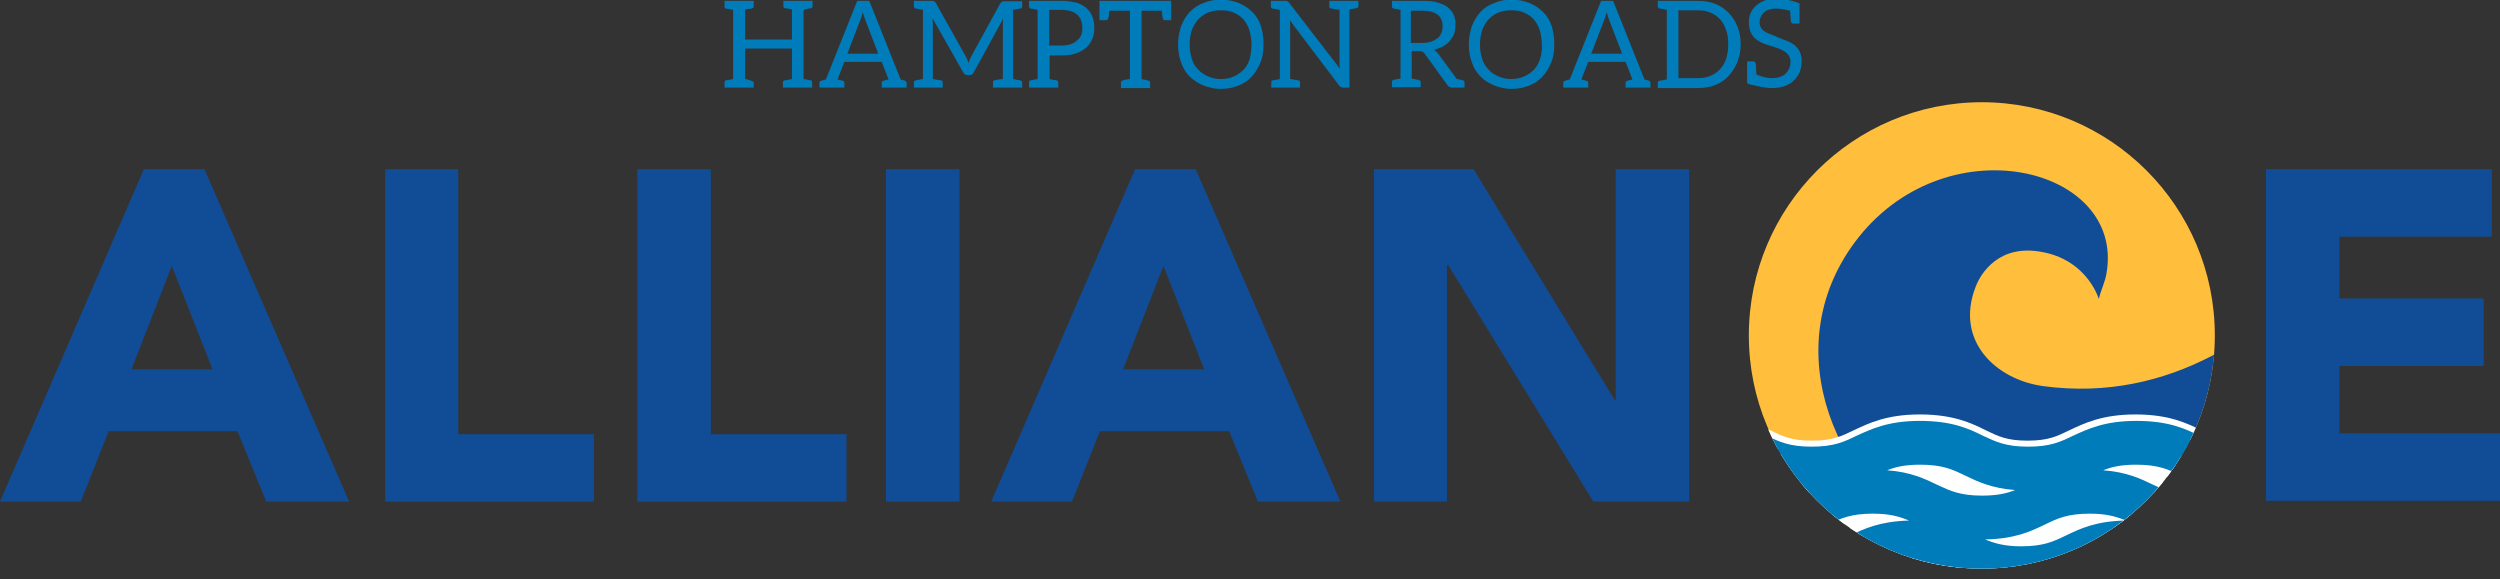<?xml version="1.0" encoding="utf-8"?>
<!-- Generator: Adobe Illustrator 26.5.0, SVG Export Plug-In . SVG Version: 6.00 Build 0)  -->
<svg version="1.1" id="Layer_1" xmlns="http://www.w3.org/2000/svg" xmlns:xlink="http://www.w3.org/1999/xlink" x="0px" y="0px"
	 viewBox="0 0 582.1 134.9" style="enable-background:new 0 0 582.1 134.9;" xml:space="preserve">
<rect x="0" y="0" width="582.1" height="134.9" fill="#333333" stroke="none"/>
<style type="text/css">
	.st0{display:none;}
	.st1{display:inline;}
	.st2{display:inline;clip-path:url(#SVGID_00000039096172974945825990000013609699339899718042_);fill:#FFBF3C;}
	.st3{display:inline;clip-path:url(#SVGID_00000039096172974945825990000013609699339899718042_);fill:#004A98;}
	.st4{display:inline;clip-path:url(#SVGID_00000039096172974945825990000013609699339899718042_);fill:#FFFFFF;}
	.st5{display:inline;clip-path:url(#SVGID_00000039096172974945825990000013609699339899718042_);}
	.st6{clip-path:url(#SVGID_00000117639657406600070480000011549574097326175399_);fill:#007CBA;}
	
		.st7{clip-path:url(#SVGID_00000117639657406600070480000011549574097326175399_);fill:none;stroke:#FFFFFF;stroke-width:1.936;stroke-miterlimit:10;}
	.st8{display:inline;clip-path:url(#SVGID_00000039096172974945825990000013609699339899718042_);fill:#007CBA;}
	
		.st9{display:inline;clip-path:url(#SVGID_00000039096172974945825990000013609699339899718042_);fill:none;stroke:#FFFFFF;stroke-width:1.936;stroke-miterlimit:10;}
	.st10{display:inline;clip-path:url(#SVGID_00000141422180625563571650000001161378752411154099_);fill:#FFBF3C;}
	.st11{display:inline;clip-path:url(#SVGID_00000141422180625563571650000001161378752411154099_);fill:#004A98;}
	.st12{display:inline;clip-path:url(#SVGID_00000141422180625563571650000001161378752411154099_);fill:#007CBA;}
	
		.st13{display:inline;clip-path:url(#SVGID_00000141422180625563571650000001161378752411154099_);fill:none;stroke:#FFFFFF;stroke-width:3.07;stroke-miterlimit:10;}
	.st14{display:inline;clip-path:url(#SVGID_00000141422180625563571650000001161378752411154099_);fill:#FFFFFF;}
	.st15{fill:#114D97;}
	.st16{fill:#007CBA;}
	.st17{clip-path:url(#SVGID_00000034075157747861384820000009930300567379659168_);fill:#FFBF3C;}
	.st18{clip-path:url(#SVGID_00000034075157747861384820000009930300567379659168_);fill:#114D97;}
	.st19{clip-path:url(#SVGID_00000034075157747861384820000009930300567379659168_);fill:#007CBA;}
	.st20{clip-path:url(#SVGID_00000034075157747861384820000009930300567379659168_);fill:#FFFFFF;}
</style>
<g>
	<g>
		<g class="st0">
			<defs>
				<path id="SVGID_1_" d="M408.1,78.3c0,30.7,25.9,55.4,57,53.5c26.7-1.7,48.4-23.4,50-50.1c1.9-31.1-22.8-57-53.5-57
					C432.1,24.8,408.1,48.7,408.1,78.3"/>
			</defs>
			<clipPath id="SVGID_00000124147343538895811220000003559178160348315817_" class="st1">
				<use xlink:href="#SVGID_1_"  style="overflow:visible;"/>
			</clipPath>
			<path style="display:inline;clip-path:url(#SVGID_00000124147343538895811220000003559178160348315817_);fill:#FFBF3C;" d="
				M515.3,78.3c0,29.6-24,53.6-53.6,53.6c-29.6,0-53.6-24-53.6-53.6c0-29.6,24-53.6,53.6-53.6C491.3,24.8,515.3,48.7,515.3,78.3"/>
			<path style="display:inline;clip-path:url(#SVGID_00000124147343538895811220000003559178160348315817_);fill:#004A98;" d="
				M471.8,108.3c6.2-3.1,19.2-0.2,20.2,2h42.3V88.3l-11.2-1.5c-0.3-1.7-0.4-3.4-0.4-5.3c0-1.8-0.1-3.8-0.1-5.9v-7.9
				c-11.2,11.4-25.3,20.7-45.7,17.6c-11.9-1.8-13.5-18.3-1.8-21.6c6.4-1.8,8.9,5.3,9.4,6.6c0.4-1.7,1.1-3.1,1.4-4.8
				c3.3-19.5-32.7-29.8-49.9-4.5c-6.2,9.1-7.9,24.3-5,36.5c1.3,5.7,3.9,10.3,7.6,14.2c3.7,0.7,7.6,1.1,11.8,1.1
				C458.5,112.9,465.6,111.4,471.8,108.3"/>
			
				<rect x="408.1" y="106.6" style="display:inline;clip-path:url(#SVGID_00000124147343538895811220000003559178160348315817_);fill:#FFFFFF;" width="117.9" height="30.8"/>
			<g style="display:inline;clip-path:url(#SVGID_00000124147343538895811220000003559178160348315817_);">
				<defs>
					<path id="SVGID_00000064342475215702913680000012584561078376631183_" d="M408.1,78.3c0,30.7,25.9,55.4,57,53.5
						c26.7-1.7,48.4-23.4,50-50.1c1.9-31.1-22.8-57-53.5-57C432.1,24.8,408.1,48.7,408.1,78.3"/>
				</defs>
				<clipPath id="SVGID_00000117671591290133937430000001391936629322670008_">
					<use xlink:href="#SVGID_00000064342475215702913680000012584561078376631183_"  style="overflow:visible;"/>
				</clipPath>
				<path style="clip-path:url(#SVGID_00000117671591290133937430000001391936629322670008_);fill:#007CBA;" d="M536.1,119.3
					c5.1,0,7.3,1.1,10.2,2.5c3.4,1.6,7.2,3.5,14.6,3.5v-10.1c-5.1,0-7.3-1.1-10.2-2.5c-3.4-1.6-7.2-3.5-14.6-3.5
					c-7,0-10.8,1.7-14.1,3.3v-8.5c-5.1,0-7.3-1.1-10.2-2.5c-3.4-1.6-7.2-3.5-14.6-3.5c-7.3,0-11.2,1.8-14.6,3.5
					c-2.9,1.4-5.2,2.5-10.2,2.5c-5.1,0-7.3-1.1-10.2-2.5c-3.4-1.6-7.2-3.5-14.6-3.5c-7.3,0-11.2,1.8-14.6,3.5
					c-2.9,1.4-5.2,2.5-10.2,2.5c-5.1,0-7.3-1.1-10.2-2.5c-3.4-1.6-7.2-3.5-14.6-3.5V108c5.1,0,7.3,1.1,10.2,2.5
					c2.8,1.4,6,2.9,11.2,3.3c-2,0.8-4.1,1.3-7.6,1.3c-5.1,0-7.3-1.1-10.2-2.5c-3.4-1.6-7.2-3.5-14.6-3.5s-11.2,1.9-14.6,3.5
					c-2.9,1.4-5.2,2.5-10.2,2.5c-5,0-7.3-1.1-10.2-2.5c-3.4-1.6-7.2-3.5-14.6-3.5v10.1c5.1,0,7.3,1.1,10.2,2.5
					c3.4,1.6,7.2,3.5,14.6,3.5c7.3,0,11.2-1.8,14.6-3.5c2.9-1.4,5.2-2.5,10.2-2.5c4.6,0,6.9,0.9,9.4,2.1v9.5c5.1,0,7.3,1.1,10.2,2.5
					c3.2,1.5,6.8,3.3,13.5,3.5c-2.2,0.9-4.4,1.6-8.3,1.6c-5.1,0-7.3-1.1-10.2-2.5c-3.4-1.6-7.2-3.5-14.6-3.5s-11.2,1.8-14.6,3.5
					c-2.9,1.4-5.2,2.5-10.2,2.5c-5,0-7.3-1.1-10.2-2.5c-3.4-1.6-7.2-3.5-14.6-3.5v10.1c5.1,0,7.3,1.1,10.2,2.5
					c3.4,1.6,7.2,3.5,14.6,3.5c7.3,0,11.2-1.9,14.6-3.5c2.9-1.4,5.2-2.5,10.2-2.5c5.1,0,7.3,1.1,10.2,2.5c3.4,1.6,7.2,3.5,14.6,3.5
					c7.3,0,11.2-1.9,14.6-3.5c2.9-1.4,5.2-2.5,10.2-2.5c5.1,0,7.3,1.1,10.2,2.5c3.4,1.6,7.2,3.5,14.6,3.5v0c0.1,0,0.2,0,0.3,0
					c7.3,0,11.2-1.9,14.6-3.5c2.9-1.4,5.2-2.5,10.2-2.5c5,0,7.3,1.1,10.2,2.5c3.4,1.6,7.2,3.5,14.6,3.5c7.3,0,11.2-1.9,14.6-3.5
					c2.9-1.4,5.2-2.5,10.2-2.5s7.3,1.1,10.2,2.5c3.4,1.6,7.2,3.5,14.6,3.5v-10.1c-5.1,0-7.3-1.1-10.2-2.5c-3.4-1.6-7.2-3.5-14.6-3.5
					c-7.3,0-11.2,1.8-14.6,3.5c-0.4,0.2-0.8,0.4-1.1,0.5v-9.7c-3.9,0-6.1-0.7-8.3-1.6c6.8-0.1,10.5-1.9,13.8-3.5
					C528.8,120.4,531.1,119.3,536.1,119.3 M507.4,110.5c2.9,1.4,6.1,2.9,11.5,3.4c-2,0.8-4.1,1.3-7.6,1.3c-5,0-7.3-1.1-10.2-2.5
					c-2.9-1.4-6.1-2.9-11.5-3.4c2-0.8,4.1-1.3,7.6-1.3C502.3,108,504.5,109.1,507.4,110.5 M481,124.3c-2.9,1.4-5.2,2.5-10.2,2.5
					c-3.9,0-6.1-0.7-8.3-1.6c6.8-0.1,10.5-1.9,13.8-3.5c2.9-1.4,5.2-2.5,10.2-2.5c3.9,0,6.1,0.7,8.3,1.6
					C488,121,484.3,122.7,481,124.3 M431.4,124.3c-2.9,1.4-5.2,2.5-10.2,2.5c-3.9,0-6.1-0.7-8.3-1.6c6.6-0.2,10.3-1.9,13.5-3.5
					c2.9-1.4,5.2-2.5,10.2-2.5c3.9,0,6.1,0.7,8.3,1.6C438.3,121,434.7,122.8,431.4,124.3 M457.8,110.5c2.9,1.4,6.1,2.9,11.5,3.4
					c-2,0.8-4.1,1.3-7.6,1.3c-5,0-7.3-1.1-10.2-2.5c-2.9-1.4-6.1-2.9-11.5-3.4c2-0.8,4.1-1.3,7.6-1.3
					C452.7,108,454.9,109.1,457.8,110.5 M451.5,135.9c-3.3-1.6-7-3.3-13.8-3.5c2.1-0.9,4.4-1.6,8.3-1.6c5.1,0,7.3,1.1,10.2,2.5
					c3.3,1.6,7,3.3,13.8,3.5c-2.1,0.9-4.4,1.6-8.3,1.6C456.7,138.4,454.4,137.3,451.5,135.9 M511.3,138.4c-5,0-7.3-1.1-10.2-2.5
					c-3.3-1.6-7-3.3-13.8-3.5c2.1-0.9,4.4-1.6,8.3-1.6c5,0,7.3,1.1,10.2,2.5c3.3,1.6,7,3.3,13.8,3.5
					C517.5,137.8,515.2,138.4,511.3,138.4"/>
				
					<path style="clip-path:url(#SVGID_00000117671591290133937430000001391936629322670008_);fill:none;stroke:#FFFFFF;stroke-width:1.936;stroke-miterlimit:10;" d="
					M536.1,119.3c5.1,0,7.3,1.1,10.2,2.5c3.4,1.6,7.2,3.5,14.6,3.5v-10.1c-5.1,0-7.3-1.1-10.2-2.5c-3.4-1.6-7.2-3.5-14.6-3.5
					c-7,0-10.8,1.7-14.1,3.3v-8.5c-5.1,0-7.3-1.1-10.2-2.5c-3.4-1.6-7.2-3.5-14.6-3.5c-7.3,0-11.2,1.8-14.6,3.5
					c-2.9,1.4-5.2,2.5-10.2,2.5c-5.1,0-7.3-1.1-10.2-2.5c-3.4-1.6-7.2-3.5-14.6-3.5c-7.3,0-11.2,1.8-14.6,3.5
					c-2.9,1.4-5.2,2.5-10.2,2.5c-5.1,0-7.3-1.1-10.2-2.5c-3.4-1.6-7.2-3.5-14.6-3.5V108c5.1,0,7.3,1.1,10.2,2.5
					c2.8,1.4,6,2.9,11.2,3.3c-2,0.8-4.1,1.3-7.6,1.3c-5.1,0-7.3-1.1-10.2-2.5c-3.4-1.6-7.2-3.5-14.6-3.5s-11.2,1.9-14.6,3.5
					c-2.9,1.4-5.2,2.5-10.2,2.5c-5,0-7.3-1.1-10.2-2.5c-3.4-1.6-7.2-3.5-14.6-3.5v10.1c5.1,0,7.3,1.1,10.2,2.5
					c3.4,1.6,7.2,3.5,14.6,3.5c7.3,0,11.2-1.8,14.6-3.5c2.9-1.4,5.2-2.5,10.2-2.5c4.6,0,6.9,0.9,9.4,2.1v9.5c5.1,0,7.3,1.1,10.2,2.5
					c3.2,1.5,6.8,3.3,13.5,3.5c-2.2,0.9-4.4,1.6-8.3,1.6c-5.1,0-7.3-1.1-10.2-2.5c-3.4-1.6-7.2-3.5-14.6-3.5s-11.2,1.8-14.6,3.5
					c-2.9,1.4-5.2,2.5-10.2,2.5c-5,0-7.3-1.1-10.2-2.5c-3.4-1.6-7.2-3.5-14.6-3.5v10.1c5.1,0,7.3,1.1,10.2,2.5
					c3.4,1.6,7.2,3.5,14.6,3.5c7.3,0,11.2-1.9,14.6-3.5c2.9-1.4,5.2-2.5,10.2-2.5c5.1,0,7.3,1.1,10.2,2.5c3.4,1.6,7.2,3.5,14.6,3.5
					c7.3,0,11.2-1.9,14.6-3.5c2.9-1.4,5.2-2.5,10.2-2.5c5.1,0,7.3,1.1,10.2,2.5c3.4,1.6,7.2,3.5,14.6,3.5v0c0.1,0,0.2,0,0.3,0
					c7.3,0,11.2-1.9,14.6-3.5c2.9-1.4,5.2-2.5,10.2-2.5c5,0,7.3,1.1,10.2,2.5c3.4,1.6,7.2,3.5,14.6,3.5c7.3,0,11.2-1.9,14.6-3.5
					c2.9-1.4,5.2-2.5,10.2-2.5s7.3,1.1,10.2,2.5c3.4,1.6,7.2,3.5,14.6,3.5v-10.1c-5.1,0-7.3-1.1-10.2-2.5c-3.4-1.6-7.2-3.5-14.6-3.5
					c-7.3,0-11.2,1.8-14.6,3.5c-0.4,0.2-0.8,0.4-1.1,0.5v-9.7c-3.9,0-6.1-0.7-8.3-1.6c6.8-0.1,10.5-1.9,13.8-3.5
					C528.8,120.4,531.1,119.3,536.1,119.3z M507.4,110.5c2.9,1.4,6.1,2.9,11.5,3.4c-2,0.8-4.1,1.3-7.6,1.3c-5,0-7.3-1.1-10.2-2.5
					c-2.9-1.4-6.1-2.9-11.5-3.4c2-0.8,4.1-1.3,7.6-1.3C502.3,108,504.5,109.1,507.4,110.5z M481,124.3c-2.9,1.4-5.2,2.5-10.2,2.5
					c-3.9,0-6.1-0.7-8.3-1.6c6.8-0.1,10.5-1.9,13.8-3.5c2.9-1.4,5.2-2.5,10.2-2.5c3.9,0,6.1,0.7,8.3,1.6
					C488,121,484.3,122.7,481,124.3z M431.4,124.3c-2.9,1.4-5.2,2.5-10.2,2.5c-3.9,0-6.1-0.7-8.3-1.6c6.6-0.2,10.3-1.9,13.5-3.5
					c2.9-1.4,5.2-2.5,10.2-2.5c3.9,0,6.1,0.7,8.3,1.6C438.3,121,434.7,122.8,431.4,124.3z M457.8,110.5c2.9,1.4,6.1,2.9,11.5,3.4
					c-2,0.8-4.1,1.3-7.6,1.3c-5,0-7.3-1.1-10.2-2.5c-2.9-1.4-6.1-2.9-11.5-3.4c2-0.8,4.1-1.3,7.6-1.3
					C452.7,108,454.9,109.1,457.8,110.5z M451.5,135.9c-3.3-1.6-7-3.3-13.8-3.5c2.1-0.9,4.4-1.6,8.3-1.6c5.1,0,7.3,1.1,10.2,2.5
					c3.3,1.6,7,3.3,13.8,3.5c-2.1,0.9-4.4,1.6-8.3,1.6C456.7,138.4,454.4,137.3,451.5,135.9z M511.3,138.4c-5,0-7.3-1.1-10.2-2.5
					c-3.3-1.6-7-3.3-13.8-3.5c2.1-0.9,4.4-1.6,8.3-1.6c5,0,7.3,1.1,10.2,2.5c3.3,1.6,7,3.3,13.8,3.5
					C517.5,137.8,515.2,138.4,511.3,138.4z"/>
				<path style="clip-path:url(#SVGID_00000117671591290133937430000001391936629322670008_);fill:#007CBA;" d="M536.1,119.3
					c5.1,0,7.3,1.1,10.2,2.5c3.4,1.6,7.2,3.5,14.6,3.5v-10.1c-5.1,0-7.3-1.1-10.2-2.5c-3.4-1.6-7.2-3.5-14.6-3.5
					c-7,0-10.8,1.7-14.1,3.3v-8.5c-5.1,0-7.3-1.1-10.2-2.5c-3.4-1.6-7.2-3.5-14.6-3.5c-7.3,0-11.2,1.8-14.6,3.5
					c-2.9,1.4-5.2,2.5-10.2,2.5c-5.1,0-7.3-1.1-10.2-2.5c-3.4-1.6-7.2-3.5-14.6-3.5c-7.3,0-11.2,1.8-14.6,3.5
					c-2.9,1.4-5.2,2.5-10.2,2.5c-5.1,0-7.3-1.1-10.2-2.5c-3.4-1.6-7.2-3.5-14.6-3.5V108c5.1,0,7.3,1.1,10.2,2.5
					c2.8,1.4,6,2.9,11.2,3.3c-2,0.8-4.1,1.3-7.6,1.3c-5.1,0-7.3-1.1-10.2-2.5c-3.4-1.6-7.2-3.5-14.6-3.5s-11.2,1.9-14.6,3.5
					c-2.9,1.4-5.2,2.5-10.2,2.5c-5,0-7.3-1.1-10.2-2.5c-3.4-1.6-7.2-3.5-14.6-3.5v10.1c5.1,0,7.3,1.1,10.2,2.5
					c3.4,1.6,7.2,3.5,14.6,3.5c7.3,0,11.2-1.8,14.6-3.5c2.9-1.4,5.2-2.5,10.2-2.5c4.6,0,6.9,0.9,9.4,2.1v9.5c5.1,0,7.3,1.1,10.2,2.5
					c3.2,1.5,6.8,3.3,13.5,3.5c-2.2,0.9-4.4,1.6-8.3,1.6c-5.1,0-7.3-1.1-10.2-2.5c-3.4-1.6-7.2-3.5-14.6-3.5s-11.2,1.8-14.6,3.5
					c-2.9,1.4-5.2,2.5-10.2,2.5c-5,0-7.3-1.1-10.2-2.5c-3.4-1.6-7.2-3.5-14.6-3.5v10.1c5.1,0,7.3,1.1,10.2,2.5
					c3.4,1.6,7.2,3.5,14.6,3.5c7.3,0,11.2-1.9,14.6-3.5c2.9-1.4,5.2-2.5,10.2-2.5c5.1,0,7.3,1.1,10.2,2.5c3.4,1.6,7.2,3.5,14.6,3.5
					c7.3,0,11.2-1.9,14.6-3.5c2.9-1.4,5.2-2.5,10.2-2.5c5.1,0,7.3,1.1,10.2,2.5c3.4,1.6,7.2,3.5,14.6,3.5v0c0.1,0,0.2,0,0.3,0
					c7.3,0,11.2-1.9,14.6-3.5c2.9-1.4,5.2-2.5,10.2-2.5c5,0,7.3,1.1,10.2,2.5c3.4,1.6,7.2,3.5,14.6,3.5c7.3,0,11.2-1.9,14.6-3.5
					c2.9-1.4,5.2-2.5,10.2-2.5s7.3,1.1,10.2,2.5c3.4,1.6,7.2,3.5,14.6,3.5v-10.1c-5.1,0-7.3-1.1-10.2-2.5c-3.4-1.6-7.2-3.5-14.6-3.5
					c-7.3,0-11.2,1.8-14.6,3.5c-0.4,0.2-0.8,0.4-1.1,0.5v-9.7c-3.9,0-6.1-0.7-8.3-1.6c6.8-0.1,10.5-1.9,13.8-3.5
					C528.8,120.4,531.1,119.3,536.1,119.3 M507.4,110.5c2.9,1.4,6.1,2.9,11.5,3.4c-2,0.8-4.1,1.3-7.6,1.3c-5,0-7.3-1.1-10.2-2.5
					c-2.9-1.4-6.1-2.9-11.5-3.4c2-0.8,4.1-1.3,7.6-1.3C502.3,108,504.5,109.1,507.4,110.5 M481,124.3c-2.9,1.4-5.2,2.5-10.2,2.5
					c-3.9,0-6.1-0.7-8.3-1.6c6.8-0.1,10.5-1.9,13.8-3.5c2.9-1.4,5.2-2.5,10.2-2.5c3.9,0,6.1,0.7,8.3,1.6
					C488,121,484.3,122.7,481,124.3 M431.4,124.3c-2.9,1.4-5.2,2.5-10.2,2.5c-3.9,0-6.1-0.7-8.3-1.6c6.6-0.2,10.3-1.9,13.5-3.5
					c2.9-1.4,5.2-2.5,10.2-2.5c3.9,0,6.1,0.7,8.3,1.6C438.3,121,434.7,122.8,431.4,124.3 M457.8,110.5c2.9,1.4,6.1,2.9,11.5,3.4
					c-2,0.8-4.1,1.3-7.6,1.3c-5,0-7.3-1.1-10.2-2.5c-2.9-1.4-6.1-2.9-11.5-3.4c2-0.8,4.1-1.3,7.6-1.3
					C452.7,108,454.9,109.1,457.8,110.5 M451.5,135.9c-3.3-1.6-7-3.3-13.8-3.5c2.1-0.9,4.4-1.6,8.3-1.6c5.1,0,7.3,1.1,10.2,2.5
					c3.3,1.6,7,3.3,13.8,3.5c-2.1,0.9-4.4,1.6-8.3,1.6C456.7,138.4,454.4,137.3,451.5,135.9 M511.3,138.4c-5,0-7.3-1.1-10.2-2.5
					c-3.3-1.6-7-3.3-13.8-3.5c2.1-0.9,4.4-1.6,8.3-1.6c5,0,7.3,1.1,10.2,2.5c3.3,1.6,7,3.3,13.8,3.5
					C517.5,137.8,515.2,138.4,511.3,138.4"/>
			</g>
			<path style="display:inline;clip-path:url(#SVGID_00000124147343538895811220000003559178160348315817_);fill:#007CBA;" d="
				M536.1,119.3c5.1,0,7.3,1.1,10.2,2.5c3.4,1.6,7.2,3.5,14.6,3.5v-10.1c-5.1,0-7.3-1.1-10.2-2.5c-3.4-1.6-7.2-3.5-14.6-3.5
				c-7,0-10.8,1.7-14.1,3.3v-8.5c-5.1,0-7.3-1.1-10.2-2.5c-3.4-1.6-7.2-3.5-14.6-3.5c-7.3,0-11.2,1.8-14.6,3.5
				c-2.9,1.4-5.2,2.5-10.2,2.5c-5.1,0-7.3-1.1-10.2-2.5c-3.4-1.6-7.2-3.5-14.6-3.5c-7.3,0-11.2,1.8-14.6,3.5
				c-2.9,1.4-5.2,2.5-10.2,2.5c-5.1,0-7.3-1.1-10.2-2.5c-3.4-1.6-7.2-3.5-14.6-3.5V108c5.1,0,7.3,1.1,10.2,2.5
				c2.8,1.4,6,2.9,11.2,3.3c-2,0.8-4.1,1.3-7.6,1.3c-5.1,0-7.3-1.1-10.2-2.5c-3.4-1.6-7.2-3.5-14.6-3.5s-11.2,1.9-14.6,3.5
				c-2.9,1.4-5.2,2.5-10.2,2.5c-5,0-7.3-1.1-10.2-2.5c-3.4-1.6-7.2-3.5-14.6-3.5v10.1c5.1,0,7.3,1.1,10.2,2.5
				c3.4,1.6,7.2,3.5,14.6,3.5c7.3,0,11.2-1.8,14.6-3.5c2.9-1.4,5.2-2.5,10.2-2.5c4.6,0,6.9,0.9,9.4,2.1v9.5c5.1,0,7.3,1.1,10.2,2.5
				c3.2,1.5,6.8,3.3,13.5,3.5c-2.2,0.9-4.4,1.6-8.3,1.6c-5.1,0-7.3-1.1-10.2-2.5c-3.4-1.6-7.2-3.5-14.6-3.5s-11.2,1.8-14.6,3.5
				c-2.9,1.4-5.2,2.5-10.2,2.5c-5,0-7.3-1.1-10.2-2.5c-3.4-1.6-7.2-3.5-14.6-3.5v10.1c5.1,0,7.3,1.1,10.2,2.5
				c3.4,1.6,7.2,3.5,14.6,3.5c7.3,0,11.2-1.9,14.6-3.5c2.9-1.4,5.2-2.5,10.2-2.5c5.1,0,7.3,1.1,10.2,2.5c3.4,1.6,7.2,3.5,14.6,3.5
				c7.3,0,11.2-1.9,14.6-3.5c2.9-1.4,5.2-2.5,10.2-2.5c5.1,0,7.3,1.1,10.2,2.5c3.4,1.6,7.2,3.5,14.6,3.5v0c0.1,0,0.2,0,0.3,0
				c7.3,0,11.2-1.9,14.6-3.5c2.9-1.4,5.2-2.5,10.2-2.5c5,0,7.3,1.1,10.2,2.5c3.4,1.6,7.2,3.5,14.6,3.5c7.3,0,11.2-1.9,14.6-3.5
				c2.9-1.4,5.2-2.5,10.2-2.5s7.3,1.1,10.2,2.5c3.4,1.6,7.2,3.5,14.6,3.5v-10.1c-5.1,0-7.3-1.1-10.2-2.5c-3.4-1.6-7.2-3.5-14.6-3.5
				c-7.3,0-11.2,1.8-14.6,3.5c-0.4,0.2-0.8,0.4-1.1,0.5v-9.7c-3.9,0-6.1-0.7-8.3-1.6c6.8-0.1,10.5-1.9,13.8-3.5
				C528.8,120.4,531.1,119.3,536.1,119.3 M507.4,110.5c2.9,1.4,6.1,2.9,11.5,3.4c-2,0.8-4.1,1.3-7.6,1.3c-5,0-7.3-1.1-10.2-2.5
				c-2.9-1.4-6.1-2.9-11.5-3.4c2-0.8,4.1-1.3,7.6-1.3C502.3,108,504.5,109.1,507.4,110.5 M481,124.3c-2.9,1.4-5.2,2.5-10.2,2.5
				c-3.9,0-6.1-0.7-8.3-1.6c6.8-0.1,10.5-1.9,13.8-3.5c2.9-1.4,5.2-2.5,10.2-2.5c3.9,0,6.1,0.7,8.3,1.6
				C488,121,484.3,122.7,481,124.3 M431.4,124.3c-2.9,1.4-5.2,2.5-10.2,2.5c-3.9,0-6.1-0.7-8.3-1.6c6.6-0.2,10.3-1.9,13.5-3.5
				c2.9-1.4,5.2-2.5,10.2-2.5c3.9,0,6.1,0.7,8.3,1.6C438.3,121,434.7,122.8,431.4,124.3 M457.8,110.5c2.9,1.4,6.1,2.9,11.5,3.4
				c-2,0.8-4.1,1.3-7.6,1.3c-5,0-7.3-1.1-10.2-2.5c-2.9-1.4-6.1-2.9-11.5-3.4c2-0.8,4.1-1.3,7.6-1.3
				C452.7,108,454.9,109.1,457.8,110.5 M451.5,135.9c-3.3-1.6-7-3.3-13.8-3.5c2.1-0.9,4.4-1.6,8.3-1.6c5.1,0,7.3,1.1,10.2,2.5
				c3.3,1.6,7,3.3,13.8,3.5c-2.1,0.9-4.4,1.6-8.3,1.6C456.7,138.4,454.4,137.3,451.5,135.9 M511.3,138.4c-5,0-7.3-1.1-10.2-2.5
				c-3.3-1.6-7-3.3-13.8-3.5c2.1-0.9,4.4-1.6,8.3-1.6c5,0,7.3,1.1,10.2,2.5c3.3,1.6,7,3.3,13.8,3.5
				C517.5,137.8,515.2,138.4,511.3,138.4"/>
			
				<path style="display:inline;clip-path:url(#SVGID_00000124147343538895811220000003559178160348315817_);fill:none;stroke:#FFFFFF;stroke-width:1.936;stroke-miterlimit:10;" d="
				M536.1,119.3c5.1,0,7.3,1.1,10.2,2.5c3.4,1.6,7.2,3.5,14.6,3.5v-10.1c-5.1,0-7.3-1.1-10.2-2.5c-3.4-1.6-7.2-3.5-14.6-3.5
				c-7,0-10.8,1.7-14.1,3.3v-8.5c-5.1,0-7.3-1.1-10.2-2.5c-3.4-1.6-7.2-3.5-14.6-3.5c-7.3,0-11.2,1.8-14.6,3.5
				c-2.9,1.4-5.2,2.5-10.2,2.5c-5.1,0-7.3-1.1-10.2-2.5c-3.4-1.6-7.2-3.5-14.6-3.5c-7.3,0-11.2,1.8-14.6,3.5
				c-2.9,1.4-5.2,2.5-10.2,2.5c-5.1,0-7.3-1.1-10.2-2.5c-3.4-1.6-7.2-3.5-14.6-3.5V108c5.1,0,7.3,1.1,10.2,2.5
				c2.8,1.4,6,2.9,11.2,3.3c-2,0.8-4.1,1.3-7.6,1.3c-5.1,0-7.3-1.1-10.2-2.5c-3.4-1.6-7.2-3.5-14.6-3.5s-11.2,1.9-14.6,3.5
				c-2.9,1.4-5.2,2.5-10.2,2.5c-5,0-7.3-1.1-10.2-2.5c-3.4-1.6-7.2-3.5-14.6-3.5v10.1c5.1,0,7.3,1.1,10.2,2.5
				c3.4,1.6,7.2,3.5,14.6,3.5c7.3,0,11.2-1.8,14.6-3.5c2.9-1.4,5.2-2.5,10.2-2.5c4.6,0,6.9,0.9,9.4,2.1v9.5c5.1,0,7.3,1.1,10.2,2.5
				c3.2,1.5,6.8,3.3,13.5,3.5c-2.2,0.9-4.4,1.6-8.3,1.6c-5.1,0-7.3-1.1-10.2-2.5c-3.4-1.6-7.2-3.5-14.6-3.5s-11.2,1.8-14.6,3.5
				c-2.9,1.4-5.2,2.5-10.2,2.5c-5,0-7.3-1.1-10.2-2.5c-3.4-1.6-7.2-3.5-14.6-3.5v10.1c5.1,0,7.3,1.1,10.2,2.5
				c3.4,1.6,7.2,3.5,14.6,3.5c7.3,0,11.2-1.9,14.6-3.5c2.9-1.4,5.2-2.5,10.2-2.5c5.1,0,7.3,1.1,10.2,2.5c3.4,1.6,7.2,3.5,14.6,3.5
				c7.3,0,11.2-1.9,14.6-3.5c2.9-1.4,5.2-2.5,10.2-2.5c5.1,0,7.3,1.1,10.2,2.5c3.4,1.6,7.2,3.5,14.6,3.5v0c0.1,0,0.2,0,0.3,0
				c7.3,0,11.2-1.9,14.6-3.5c2.9-1.4,5.2-2.5,10.2-2.5c5,0,7.3,1.1,10.2,2.5c3.4,1.6,7.2,3.5,14.6,3.5c7.3,0,11.2-1.9,14.6-3.5
				c2.9-1.4,5.2-2.5,10.2-2.5s7.3,1.1,10.2,2.5c3.4,1.6,7.2,3.5,14.6,3.5v-10.1c-5.1,0-7.3-1.1-10.2-2.5c-3.4-1.6-7.2-3.5-14.6-3.5
				c-7.3,0-11.2,1.8-14.6,3.5c-0.4,0.2-0.8,0.4-1.1,0.5v-9.7c-3.9,0-6.1-0.7-8.3-1.6c6.8-0.1,10.5-1.9,13.8-3.5
				C528.8,120.4,531.1,119.3,536.1,119.3z M507.4,110.5c2.9,1.4,6.1,2.9,11.5,3.4c-2,0.8-4.1,1.3-7.6,1.3c-5,0-7.3-1.1-10.2-2.5
				c-2.9-1.4-6.1-2.9-11.5-3.4c2-0.8,4.1-1.3,7.6-1.3C502.3,108,504.5,109.1,507.4,110.5z M481,124.3c-2.9,1.4-5.2,2.5-10.2,2.5
				c-3.9,0-6.1-0.7-8.3-1.6c6.8-0.1,10.5-1.9,13.8-3.5c2.9-1.4,5.2-2.5,10.2-2.5c3.9,0,6.1,0.7,8.3,1.6
				C488,121,484.3,122.7,481,124.3z M431.4,124.3c-2.9,1.4-5.2,2.5-10.2,2.5c-3.9,0-6.1-0.7-8.3-1.6c6.6-0.2,10.3-1.9,13.5-3.5
				c2.9-1.4,5.2-2.5,10.2-2.5c3.9,0,6.1,0.7,8.3,1.6C438.3,121,434.7,122.8,431.4,124.3z M457.8,110.5c2.9,1.4,6.1,2.9,11.5,3.4
				c-2,0.8-4.1,1.3-7.6,1.3c-5,0-7.3-1.1-10.2-2.5c-2.9-1.4-6.1-2.9-11.5-3.4c2-0.8,4.1-1.3,7.6-1.3
				C452.7,108,454.9,109.1,457.8,110.5z M451.5,135.9c-3.3-1.6-7-3.3-13.8-3.5c2.1-0.9,4.4-1.6,8.3-1.6c5.1,0,7.3,1.1,10.2,2.5
				c3.3,1.6,7,3.3,13.8,3.5c-2.1,0.9-4.4,1.6-8.3,1.6C456.7,138.4,454.4,137.3,451.5,135.9z M511.3,138.4c-5,0-7.3-1.1-10.2-2.5
				c-3.3-1.6-7-3.3-13.8-3.5c2.1-0.9,4.4-1.6,8.3-1.6c5,0,7.3,1.1,10.2,2.5c3.3,1.6,7,3.3,13.8,3.5
				C517.5,137.8,515.2,138.4,511.3,138.4z"/>
			<path style="display:inline;clip-path:url(#SVGID_00000124147343538895811220000003559178160348315817_);fill:#007CBA;" d="
				M536.1,119.3c5.1,0,7.3,1.1,10.2,2.5c3.4,1.6,7.2,3.5,14.6,3.5v-10.1c-5.1,0-7.3-1.1-10.2-2.5c-3.4-1.6-7.2-3.5-14.6-3.5
				c-7,0-10.8,1.7-14.1,3.3v-8.5c-5.1,0-7.3-1.1-10.2-2.5c-3.4-1.6-7.2-3.5-14.6-3.5c-7.3,0-11.2,1.8-14.6,3.5
				c-2.9,1.4-5.2,2.5-10.2,2.5c-5.1,0-7.3-1.1-10.2-2.5c-3.4-1.6-7.2-3.5-14.6-3.5c-7.3,0-11.2,1.8-14.6,3.5
				c-2.9,1.4-5.2,2.5-10.2,2.5c-5.1,0-7.3-1.1-10.2-2.5c-3.4-1.6-7.2-3.5-14.6-3.5V108c5.1,0,7.3,1.1,10.2,2.5
				c2.8,1.4,6,2.9,11.2,3.3c-2,0.8-4.1,1.3-7.6,1.3c-5.1,0-7.3-1.1-10.2-2.5c-3.4-1.6-7.2-3.5-14.6-3.5s-11.2,1.9-14.6,3.5
				c-2.9,1.4-5.2,2.5-10.2,2.5c-5,0-7.3-1.1-10.2-2.5c-3.4-1.6-7.2-3.5-14.6-3.5v10.1c5.1,0,7.3,1.1,10.2,2.5
				c3.4,1.6,7.2,3.5,14.6,3.5c7.3,0,11.2-1.8,14.6-3.5c2.9-1.4,5.2-2.5,10.2-2.5c4.6,0,6.9,0.9,9.4,2.1v9.5c5.1,0,7.3,1.1,10.2,2.5
				c3.2,1.5,6.8,3.3,13.5,3.5c-2.2,0.9-4.4,1.6-8.3,1.6c-5.1,0-7.3-1.1-10.2-2.5c-3.4-1.6-7.2-3.5-14.6-3.5s-11.2,1.8-14.6,3.5
				c-2.9,1.4-5.2,2.5-10.2,2.5c-5,0-7.3-1.1-10.2-2.5c-3.4-1.6-7.2-3.5-14.6-3.5v10.1c5.1,0,7.3,1.1,10.2,2.5
				c3.4,1.6,7.2,3.5,14.6,3.5c7.3,0,11.2-1.9,14.6-3.5c2.9-1.4,5.2-2.5,10.2-2.5c5.1,0,7.3,1.1,10.2,2.5c3.4,1.6,7.2,3.5,14.6,3.5
				c7.3,0,11.2-1.9,14.6-3.5c2.9-1.4,5.2-2.5,10.2-2.5c5.1,0,7.3,1.1,10.2,2.5c3.4,1.6,7.2,3.5,14.6,3.5v0c0.1,0,0.2,0,0.3,0
				c7.3,0,11.2-1.9,14.6-3.5c2.9-1.4,5.2-2.5,10.2-2.5c5,0,7.3,1.1,10.2,2.5c3.4,1.6,7.2,3.5,14.6,3.5c7.3,0,11.2-1.9,14.6-3.5
				c2.9-1.4,5.2-2.5,10.2-2.5s7.3,1.1,10.2,2.5c3.4,1.6,7.2,3.5,14.6,3.5v-10.1c-5.1,0-7.3-1.1-10.2-2.5c-3.4-1.6-7.2-3.5-14.6-3.5
				c-7.3,0-11.2,1.8-14.6,3.5c-0.4,0.2-0.8,0.4-1.1,0.5v-9.7c-3.9,0-6.1-0.7-8.3-1.6c6.8-0.1,10.5-1.9,13.8-3.5
				C528.8,120.4,531.1,119.3,536.1,119.3 M507.4,110.5c2.9,1.4,6.1,2.9,11.5,3.4c-2,0.8-4.1,1.3-7.6,1.3c-5,0-7.3-1.1-10.2-2.5
				c-2.9-1.4-6.1-2.9-11.5-3.4c2-0.8,4.1-1.3,7.6-1.3C502.3,108,504.5,109.1,507.4,110.5 M481,124.3c-2.9,1.4-5.2,2.5-10.2,2.5
				c-3.9,0-6.1-0.7-8.3-1.6c6.8-0.1,10.5-1.9,13.8-3.5c2.9-1.4,5.2-2.5,10.2-2.5c3.9,0,6.1,0.7,8.3,1.6
				C488,121,484.3,122.7,481,124.3 M431.4,124.3c-2.9,1.4-5.2,2.5-10.2,2.5c-3.9,0-6.1-0.7-8.3-1.6c6.6-0.2,10.3-1.9,13.5-3.5
				c2.9-1.4,5.2-2.5,10.2-2.5c3.9,0,6.1,0.7,8.3,1.6C438.3,121,434.7,122.8,431.4,124.3 M457.8,110.5c2.9,1.4,6.1,2.9,11.5,3.4
				c-2,0.8-4.1,1.3-7.6,1.3c-5,0-7.3-1.1-10.2-2.5c-2.9-1.4-6.1-2.9-11.5-3.4c2-0.8,4.1-1.3,7.6-1.3
				C452.7,108,454.9,109.1,457.8,110.5 M451.5,135.9c-3.3-1.6-7-3.3-13.8-3.5c2.1-0.9,4.4-1.6,8.3-1.6c5.1,0,7.3,1.1,10.2,2.5
				c3.3,1.6,7,3.3,13.8,3.5c-2.1,0.9-4.4,1.6-8.3,1.6C456.7,138.4,454.4,137.3,451.5,135.9 M511.3,138.4c-5,0-7.3-1.1-10.2-2.5
				c-3.3-1.6-7-3.3-13.8-3.5c2.1-0.9,4.4-1.6,8.3-1.6c5,0,7.3,1.1,10.2,2.5c3.3,1.6,7,3.3,13.8,3.5
				C517.5,137.8,515.2,138.4,511.3,138.4"/>
		</g>
		<g class="st0">
			<defs>
				<path id="SVGID_00000011028238295458276500000016613357285275941542_" d="M407.1,78.4c0,30,24.3,54.3,54.3,54.3
					c30,0,54.3-24.3,54.3-54.3c0-30-24.3-54.3-54.3-54.3C431.4,24,407.1,48.4,407.1,78.4"/>
			</defs>
			<clipPath id="SVGID_00000042015993091915721830000008712230416299744695_" class="st1">
				<use xlink:href="#SVGID_00000011028238295458276500000016613357285275941542_"  style="overflow:visible;"/>
			</clipPath>
			<path style="display:inline;clip-path:url(#SVGID_00000042015993091915721830000008712230416299744695_);fill:#FFBF3C;" d="
				M515.8,78.4c0,30-24.3,54.3-54.3,54.3c-30,0-54.3-24.3-54.3-54.3c0-30,24.3-54.3,54.3-54.3C491.4,24,515.8,48.4,515.8,78.4"/>
			<path style="display:inline;clip-path:url(#SVGID_00000042015993091915721830000008712230416299744695_);fill:#004A98;" d="
				M547.5,116.4c2.6-18.5,3.3-39.9-3.8-57.9c-15.2,17.2-37.8,34.4-67.5,29.9c-15.2-2.3-21.9-9.8-19.2-23.6
				c0.2,0.8,2.7-11.8,18.1-10.2c9.6,1,13.5,11.8,14.1,13.4c0.5-2.2,1.5-4,1.8-6.1c4.2-24.9-36.7-39.3-58.7-7
				c-17.2,25.3-5,57.6,21.9,71.7c27.6,14.6,66.7,9.3,93-9.2C547.4,117.1,547.4,116.7,547.5,116.4"/>
			<path style="display:inline;clip-path:url(#SVGID_00000042015993091915721830000008712230416299744695_);fill:#007CBA;" d="
				M536.9,119.8c5.1,0,7.4,1.1,10.4,2.5c3.4,1.7,7.3,3.5,14.8,3.5v-10.2c-5.1,0-7.4-1.1-10.4-2.5c-3.4-1.7-7.3-3.5-14.8-3.5
				c-7.1,0-11,1.7-14.3,3.3v-8.6c-5.1,0-7.4-1.1-10.4-2.5c-3.4-1.7-7.3-3.5-14.8-3.5c-7.4,0-11.3,1.9-14.8,3.5
				c-2.9,1.4-5.2,2.5-10.4,2.5c-5.1,0-7.4-1.1-10.4-2.5c-3.4-1.7-7.3-3.5-14.8-3.5c-7.4,0-11.3,1.9-14.8,3.5
				c-2.9,1.4-5.2,2.5-10.4,2.5c-5.1,0-7.4-1.1-10.4-2.5c-3.4-1.7-7.3-3.5-14.8-3.5v10.2c5.1,0,7.4,1.1,10.4,2.5
				c2.9,1.4,6.1,2.9,11.4,3.4c-2,0.8-4.2,1.3-7.8,1.3c-5.1,0-7.4-1.1-10.4-2.5c-3.4-1.7-7.3-3.5-14.8-3.5c-7.4,0-11.3,1.9-14.8,3.5
				c-2.9,1.4-5.2,2.5-10.4,2.5c-5.1,0-7.4-1.1-10.4-2.5c-3.4-1.7-7.3-3.5-14.8-3.5v10.2c5.1,0,7.4,1.1,10.4,2.5
				c3.4,1.7,7.3,3.5,14.8,3.5c7.4,0,11.3-1.9,14.8-3.5c2.9-1.4,5.2-2.5,10.4-2.5c4.6,0,7,0.9,9.5,2.1v9.7c5.1,0,7.4,1.1,10.4,2.5
				c3.3,1.6,6.9,3.3,13.7,3.5c-2.2,1-4.5,1.6-8.4,1.6c-5.1,0-7.4-1.1-10.4-2.5c-3.4-1.7-7.3-3.5-14.8-3.5c-7.4,0-11.3,1.9-14.8,3.5
				c-2.9,1.4-5.2,2.5-10.4,2.5c-5.1,0-7.4-1.1-10.4-2.5c-3.4-1.7-7.3-3.5-14.8-3.5v10.2c5.1,0,7.4,1.1,10.4,2.5
				c3.4,1.7,7.3,3.5,14.8,3.5c7.4,0,11.3-1.9,14.8-3.5c2.9-1.4,5.2-2.5,10.4-2.5c5.1,0,7.4,1.1,10.4,2.5c3.4,1.7,7.3,3.5,14.8,3.5
				c7.4,0,11.3-1.9,14.8-3.5c2.9-1.4,5.2-2.5,10.4-2.5c5.1,0,7.4,1.1,10.4,2.5c3.4,1.7,7.3,3.5,14.8,3.5v0c0.1,0,0.2,0,0.3,0
				c7.4,0,11.3-1.9,14.8-3.5c2.9-1.4,5.2-2.5,10.4-2.5c5.1,0,7.4,1.1,10.4,2.5c3.4,1.7,7.3,3.5,14.8,3.5c7.4,0,11.3-1.9,14.8-3.5
				c2.9-1.4,5.2-2.5,10.4-2.5c5.1,0,7.4,1.1,10.4,2.5c3.4,1.7,7.3,3.5,14.8,3.5v-10.2c-5.1,0-7.4-1.1-10.4-2.5
				c-3.4-1.7-7.3-3.5-14.8-3.5c-7.4,0-11.3,1.9-14.8,3.5c-0.4,0.2-0.8,0.4-1.2,0.6v-9.8c-3.9,0-6.2-0.7-8.4-1.6
				c6.9-0.1,10.7-1.9,14-3.5C529.4,120.9,531.8,119.8,536.9,119.8 M507.8,111c2.9,1.4,6.2,3,11.7,3.4c-2,0.8-4.2,1.3-7.7,1.3
				c-5.1,0-7.4-1.1-10.4-2.5c-2.9-1.4-6.2-3-11.7-3.4c2-0.8,4.2-1.3,7.7-1.3C502.5,108.4,504.9,109.6,507.8,111 M481,125
				c-2.9,1.4-5.2,2.5-10.4,2.5c-3.9,0-6.2-0.7-8.4-1.6c6.9-0.1,10.7-1.9,14-3.5c2.9-1.4,5.2-2.5,10.4-2.5c3.9,0,6.2,0.7,8.4,1.6
				C488.1,121.6,484.3,123.4,481,125 M430.8,125c-2.9,1.4-5.2,2.5-10.4,2.5c-4,0-6.2-0.7-8.4-1.6c6.7-0.2,10.4-1.9,13.7-3.5
				c2.9-1.4,5.2-2.5,10.4-2.5c4,0,6.2,0.7,8.4,1.6C437.7,121.6,434,123.4,430.8,125 M457.5,111c2.9,1.4,6.2,3,11.7,3.4
				c-2,0.8-4.2,1.3-7.7,1.3c-5.1,0-7.4-1.1-10.4-2.5c-2.9-1.4-6.2-3-11.7-3.4c2-0.8,4.2-1.3,7.7-1.3
				C452.3,108.4,454.6,109.6,457.5,111 M451.1,136.8c-3.3-1.6-7.1-3.4-14-3.5c2.2-0.9,4.5-1.6,8.4-1.6c5.1,0,7.4,1.1,10.4,2.5
				c3.3,1.6,7.1,3.4,14,3.5c-2.2,0.9-4.5,1.6-8.4,1.6C456.4,139.3,454.1,138.2,451.1,136.8 M511.7,139.3c-5.1,0-7.4-1.1-10.4-2.5
				c-3.3-1.6-7.1-3.4-14-3.5c2.2-0.9,4.5-1.6,8.4-1.6c5.1,0,7.4,1.1,10.4,2.5c3.3,1.6,7.1,3.4,14,3.5
				C518,138.6,515.7,139.3,511.7,139.3"/>
			
				<path style="display:inline;clip-path:url(#SVGID_00000042015993091915721830000008712230416299744695_);fill:none;stroke:#FFFFFF;stroke-width:3.07;stroke-miterlimit:10;" d="
				M536.9,119.8c5.1,0,7.4,1.1,10.4,2.5c3.4,1.7,7.3,3.5,14.8,3.5v-10.2c-5.1,0-7.4-1.1-10.4-2.5c-3.4-1.7-7.3-3.5-14.8-3.5
				c-7.1,0-11,1.7-14.3,3.3v-8.6c-5.1,0-7.4-1.1-10.4-2.5c-3.4-1.7-7.3-3.5-14.8-3.5c-7.4,0-11.3,1.9-14.8,3.5
				c-2.9,1.4-5.2,2.5-10.4,2.5c-5.1,0-7.4-1.1-10.4-2.5c-3.4-1.7-7.3-3.5-14.8-3.5c-7.4,0-11.3,1.9-14.8,3.5
				c-2.9,1.4-5.2,2.5-10.4,2.5c-5.1,0-7.4-1.1-10.4-2.5c-3.4-1.7-7.3-3.5-14.8-3.5v10.2c5.1,0,7.4,1.1,10.4,2.5
				c2.9,1.4,6.1,2.9,11.4,3.4c-2,0.8-4.2,1.3-7.8,1.3c-5.1,0-7.4-1.1-10.4-2.5c-3.4-1.7-7.3-3.5-14.8-3.5c-7.4,0-11.3,1.9-14.8,3.5
				c-2.9,1.4-5.2,2.5-10.4,2.5c-5.1,0-7.4-1.1-10.4-2.5c-3.4-1.7-7.3-3.5-14.8-3.5v10.2c5.1,0,7.4,1.1,10.4,2.5
				c3.4,1.7,7.3,3.5,14.8,3.5c7.4,0,11.3-1.9,14.8-3.5c2.9-1.4,5.2-2.5,10.4-2.5c4.6,0,7,0.9,9.5,2.1v9.7c5.1,0,7.4,1.1,10.4,2.5
				c3.3,1.6,6.9,3.3,13.7,3.5c-2.2,1-4.5,1.6-8.4,1.6c-5.1,0-7.4-1.1-10.4-2.5c-3.4-1.7-7.3-3.5-14.8-3.5c-7.4,0-11.3,1.9-14.8,3.5
				c-2.9,1.4-5.2,2.5-10.4,2.5c-5.1,0-7.4-1.1-10.4-2.5c-3.4-1.7-7.3-3.5-14.8-3.5v10.2c5.1,0,7.4,1.1,10.4,2.5
				c3.4,1.7,7.3,3.5,14.8,3.5c7.4,0,11.3-1.9,14.8-3.5c2.9-1.4,5.2-2.5,10.4-2.5c5.1,0,7.4,1.1,10.4,2.5c3.4,1.7,7.3,3.5,14.8,3.5
				c7.4,0,11.3-1.9,14.8-3.5c2.9-1.4,5.2-2.5,10.4-2.5c5.1,0,7.4,1.1,10.4,2.5c3.4,1.7,7.3,3.5,14.8,3.5v0c0.1,0,0.2,0,0.3,0
				c7.4,0,11.3-1.9,14.8-3.5c2.9-1.4,5.2-2.5,10.4-2.5c5.1,0,7.4,1.1,10.4,2.5c3.4,1.7,7.3,3.5,14.8,3.5c7.4,0,11.3-1.9,14.8-3.5
				c2.9-1.4,5.2-2.5,10.4-2.5c5.1,0,7.4,1.1,10.4,2.5c3.4,1.7,7.3,3.5,14.8,3.5v-10.2c-5.1,0-7.4-1.1-10.4-2.5
				c-3.4-1.7-7.3-3.5-14.8-3.5c-7.4,0-11.3,1.9-14.8,3.5c-0.4,0.2-0.8,0.4-1.2,0.6v-9.8c-3.9,0-6.2-0.7-8.4-1.6
				c6.9-0.1,10.7-1.9,14-3.5C529.4,120.9,531.8,119.8,536.9,119.8z M507.8,111c2.9,1.4,6.2,3,11.7,3.4c-2,0.8-4.2,1.3-7.7,1.3
				c-5.1,0-7.4-1.1-10.4-2.5c-2.9-1.4-6.2-3-11.7-3.4c2-0.8,4.2-1.3,7.7-1.3C502.5,108.4,504.9,109.6,507.8,111z M481,125
				c-2.9,1.4-5.2,2.5-10.4,2.5c-3.9,0-6.2-0.7-8.4-1.6c6.9-0.1,10.7-1.9,14-3.5c2.9-1.4,5.2-2.5,10.4-2.5c3.9,0,6.2,0.7,8.4,1.6
				C488.1,121.6,484.3,123.4,481,125z M430.8,125c-2.9,1.4-5.2,2.5-10.4,2.5c-4,0-6.2-0.7-8.4-1.6c6.7-0.2,10.4-1.9,13.7-3.5
				c2.9-1.4,5.2-2.5,10.4-2.5c4,0,6.2,0.7,8.4,1.6C437.7,121.6,434,123.4,430.8,125z M457.5,111c2.9,1.4,6.2,3,11.7,3.4
				c-2,0.8-4.2,1.3-7.7,1.3c-5.1,0-7.4-1.1-10.4-2.5c-2.9-1.4-6.2-3-11.7-3.4c2-0.8,4.2-1.3,7.7-1.3
				C452.3,108.4,454.6,109.6,457.5,111z M451.1,136.8c-3.3-1.6-7.1-3.4-14-3.5c2.2-0.9,4.5-1.6,8.4-1.6c5.1,0,7.4,1.1,10.4,2.5
				c3.3,1.6,7.1,3.4,14,3.5c-2.2,0.9-4.5,1.6-8.4,1.6C456.4,139.3,454.1,138.2,451.1,136.8z M511.7,139.3c-5.1,0-7.4-1.1-10.4-2.5
				c-3.3-1.6-7.1-3.4-14-3.5c2.2-0.9,4.5-1.6,8.4-1.6c5.1,0,7.4,1.1,10.4,2.5c3.3,1.6,7.1,3.4,14,3.5
				C518,138.6,515.7,139.3,511.7,139.3z"/>
			
				<polygon style="display:inline;clip-path:url(#SVGID_00000042015993091915721830000008712230416299744695_);fill:#FFFFFF;" points="
				412.3,106 447.1,103.5 479.8,109 503,104.5 517.6,110 510.1,127 467.3,142 430.8,138.5 411.3,106.8 			"/>
			<path style="display:inline;clip-path:url(#SVGID_00000042015993091915721830000008712230416299744695_);fill:#007CBA;" d="
				M536.9,119.8c5.1,0,7.4,1.1,10.4,2.5c3.4,1.7,7.3,3.5,14.8,3.5v-10.2c-5.1,0-7.4-1.1-10.4-2.5c-3.4-1.7-7.3-3.5-14.8-3.5
				c-7.1,0-11,1.7-14.3,3.3v-8.6c-5.1,0-7.4-1.1-10.4-2.5c-3.4-1.7-7.3-3.5-14.8-3.5c-7.4,0-11.3,1.9-14.8,3.5
				c-2.9,1.4-5.2,2.5-10.4,2.5c-5.1,0-7.4-1.1-10.4-2.5c-3.4-1.7-7.3-3.5-14.8-3.5c-7.4,0-11.3,1.9-14.8,3.5
				c-2.9,1.4-5.2,2.5-10.4,2.5c-5.1,0-7.4-1.1-10.4-2.5c-3.4-1.7-7.3-3.5-14.8-3.5v10.2c5.1,0,7.4,1.1,10.4,2.5
				c2.9,1.4,6.1,2.9,11.4,3.4c-2,0.8-4.2,1.3-7.8,1.3c-5.1,0-7.4-1.1-10.4-2.5c-3.4-1.7-7.3-3.5-14.8-3.5c-7.4,0-11.3,1.9-14.8,3.5
				c-2.9,1.4-5.2,2.5-10.4,2.5c-5.1,0-7.4-1.1-10.4-2.5c-3.4-1.7-7.3-3.5-14.8-3.5v10.2c5.1,0,7.4,1.1,10.4,2.5
				c3.4,1.7,7.3,3.5,14.8,3.5c7.4,0,11.3-1.9,14.8-3.5c2.9-1.4,5.2-2.5,10.4-2.5c4.6,0,7,0.9,9.5,2.1v9.7c5.1,0,7.4,1.1,10.4,2.5
				c3.3,1.6,6.9,3.3,13.7,3.5c-2.2,1-4.5,1.6-8.4,1.6c-5.1,0-7.4-1.1-10.4-2.5c-3.4-1.7-7.3-3.5-14.8-3.5c-7.4,0-11.3,1.9-14.8,3.5
				c-2.9,1.4-5.2,2.5-10.4,2.5c-5.1,0-7.4-1.1-10.4-2.5c-3.4-1.7-7.3-3.5-14.8-3.5v10.2c5.1,0,7.4,1.1,10.4,2.5
				c3.4,1.7,7.3,3.5,14.8,3.5c7.4,0,11.3-1.9,14.8-3.5c2.9-1.4,5.2-2.5,10.4-2.5c5.1,0,7.4,1.1,10.4,2.5c3.4,1.7,7.3,3.5,14.8,3.5
				c7.4,0,11.3-1.9,14.8-3.5c2.9-1.4,5.2-2.5,10.4-2.5c5.1,0,7.4,1.1,10.4,2.5c3.4,1.7,7.3,3.5,14.8,3.5v0c0.1,0,0.2,0,0.3,0
				c7.4,0,11.3-1.9,14.8-3.5c2.9-1.4,5.2-2.5,10.4-2.5c5.1,0,7.4,1.1,10.4,2.5c3.4,1.7,7.3,3.5,14.8,3.5c7.4,0,11.3-1.9,14.8-3.5
				c2.9-1.4,5.2-2.5,10.4-2.5c5.1,0,7.4,1.1,10.4,2.5c3.4,1.7,7.3,3.5,14.8,3.5v-10.2c-5.1,0-7.4-1.1-10.4-2.5
				c-3.4-1.7-7.3-3.5-14.8-3.5c-7.4,0-11.3,1.9-14.8,3.5c-0.4,0.2-0.8,0.4-1.2,0.6v-9.8c-3.9,0-6.2-0.7-8.4-1.6
				c6.9-0.1,10.7-1.9,14-3.5C529.4,120.9,531.8,119.8,536.9,119.8 M507.8,111c2.9,1.4,6.2,3,11.7,3.4c-2,0.8-4.2,1.3-7.7,1.3
				c-5.1,0-7.4-1.1-10.4-2.5c-2.9-1.4-6.2-3-11.7-3.4c2-0.8,4.2-1.3,7.7-1.3C502.5,108.4,504.9,109.6,507.8,111 M481,125
				c-2.9,1.4-5.2,2.5-10.4,2.5c-3.9,0-6.2-0.7-8.4-1.6c6.9-0.1,10.7-1.9,14-3.5c2.9-1.4,5.2-2.5,10.4-2.5c3.9,0,6.2,0.7,8.4,1.6
				C488.1,121.6,484.3,123.4,481,125 M430.8,125c-2.9,1.4-5.2,2.5-10.4,2.5c-4,0-6.2-0.7-8.4-1.6c6.7-0.2,10.4-1.9,13.7-3.5
				c2.9-1.4,5.2-2.5,10.4-2.5c4,0,6.2,0.7,8.4,1.6C437.7,121.6,434,123.4,430.8,125 M457.5,111c2.9,1.4,6.2,3,11.7,3.4
				c-2,0.8-4.2,1.3-7.7,1.3c-5.1,0-7.4-1.1-10.4-2.5c-2.9-1.4-6.2-3-11.7-3.4c2-0.8,4.2-1.3,7.7-1.3
				C452.3,108.4,454.6,109.6,457.5,111 M451.1,136.8c-3.3-1.6-7.1-3.4-14-3.5c2.2-0.9,4.5-1.6,8.4-1.6c5.1,0,7.4,1.1,10.4,2.5
				c3.3,1.6,7.1,3.4,14,3.5c-2.2,0.9-4.5,1.6-8.4,1.6C456.4,139.3,454.1,138.2,451.1,136.8 M511.7,139.3c-5.1,0-7.4-1.1-10.4-2.5
				c-3.3-1.6-7.1-3.4-14-3.5c2.2-0.9,4.5-1.6,8.4-1.6c5.1,0,7.4,1.1,10.4,2.5c3.3,1.6,7.1,3.4,14,3.5
				C518,138.6,515.7,139.3,511.7,139.3"/>
		</g>
		<path class="st15" d="M33.5,39.4h14.1l33.7,77.4H62l-6.7-16.4H25.3l-6.5,16.4H0L33.5,39.4z M40,61.9L30.6,86h18.9L40,61.9z"/>
		<polygon class="st15" points="89.7,39.4 106.7,39.4 106.7,101.1 138.3,101.1 138.3,116.8 89.7,116.8 		"/>
		<polygon class="st15" points="148.4,39.4 165.5,39.4 165.5,101.1 197.1,101.1 197.1,116.8 148.4,116.8 		"/>
		<rect x="206.3" y="39.4" class="st15" width="17.1" height="77.4"/>
		<path class="st15" d="M264.3,39.4h14.1l33.7,77.4h-19.2l-6.7-16.4h-30.1l-6.5,16.4h-18.8L264.3,39.4z M270.9,61.9L261.5,86h18.9
			L270.9,61.9z"/>
		<polygon class="st15" points="319.9,39.4 343.1,39.4 376,93.2 376.2,93.2 376.2,39.4 393.3,39.4 393.3,116.8 371,116.8 
			337.2,61.7 336.9,61.7 336.9,116.8 319.9,116.8 		"/>
		<g>
			<path class="st15" d="M527.6,39.4h52.6v15.7h-35.5v14.4h33.6v15.7h-33.6v15.7h37.5v15.7h-54.6V39.4z"/>
		</g>
	</g>
	<g>
		<path class="st16" d="M187.1,2.3v16.1c0.9,0.2,1.5,0.3,1.7,0.3c0.2,0.1,0.3,0.2,0.3,0.5v1.2h-6.8v-1.2c0-0.3,0.2-0.5,0.5-0.5
			l1.6-0.3v-7.1h-10.9v7.1c1.4,0.3,2,0.6,2,0.8v1.2h-6.8v-1.2c0-0.3,0.1-0.5,0.4-0.5l1.6-0.3V2.3c-0.9-0.2-1.5-0.3-1.7-0.3
			c-0.2-0.1-0.3-0.2-0.3-0.5V0.2h6.8v1.2c0,0.3-0.1,0.5-0.3,0.5c-0.2,0.1-0.8,0.2-1.7,0.3v7h10.9v-7c-0.9-0.2-1.5-0.3-1.7-0.3
			c-0.2-0.1-0.3-0.2-0.3-0.5V0.2h6.8v1.2c0,0.3-0.1,0.5-0.4,0.5L187.1,2.3z"/>
		<path class="st16" d="M211.1,19.3v1.1h-5.8v-1.1c0-0.3,0.1-0.4,0.4-0.5l1.2-0.3l-1.6-4.1h-8.7l-1.6,4.1l1.2,0.3
			c0.3,0.1,0.4,0.2,0.4,0.5v1.1h-5.8v-1.1c0-0.3,0.1-0.4,0.4-0.5l1.1-0.3l7.3-18.3h2.8l7.3,18.3l1.1,0.3
			C210.9,18.9,211.1,19.1,211.1,19.3z M204.5,12.5l-3-7.8c-0.2-0.5-0.4-1.1-0.6-1.9c-0.2,0.8-0.4,1.5-0.6,1.9l-3,7.8H204.5z"/>
		<path class="st16" d="M217.1,4.2c0.1,0.5,0.1,0.9,0.1,1.4v12.8c1,0.2,1.7,0.3,1.9,0.3c0.3,0.1,0.4,0.2,0.4,0.5v1.2h-6.7v-1.2
			c0-0.3,0.2-0.5,0.5-0.5l1.6-0.3V2.3c-0.9-0.2-1.4-0.3-1.6-0.3c-0.3-0.1-0.5-0.2-0.5-0.5V0.2h4.1c0.2,0,0.5,0,0.6,0.1
			s0.3,0.1,0.4,0.4l7,12.5c0.2,0.3,0.4,0.8,0.6,1.5c0.2-0.6,0.4-1,0.6-1.5l6.8-12.4c0.1-0.2,0.3-0.3,0.4-0.4
			c0.1-0.1,0.3-0.1,0.6-0.1h4.1v1.2c0,0.3-0.2,0.5-0.5,0.5l-1.6,0.3v16.1c0.9,0.2,1.4,0.3,1.6,0.3c0.3,0.1,0.5,0.2,0.5,0.5v1.2h-6.8
			v-1.2c0-0.3,0.1-0.5,0.4-0.5c0.3-0.1,0.9-0.2,1.9-0.3V5.6c0-0.4,0-0.9,0.1-1.3l-6.9,12.6c-0.2,0.4-0.5,0.6-1,0.6h-0.4
			c-0.4,0-0.8-0.2-1-0.6L217.1,4.2L217.1,4.2z"/>
		<path class="st16" d="M250.6,0.6c2.8,0.9,4.2,2.9,4.2,5.9c0,1.9-0.6,3.4-1.9,4.6c-1.4,1.2-3.2,1.8-5.6,1.8h-2.9v5.5
			c0.2,0.1,0.7,0.2,1.6,0.3c0.3,0.1,0.4,0.3,0.4,0.5v1.2h-6.8v-1.2c0-0.3,0.1-0.5,0.4-0.5l1.6-0.3V2.3c-0.9-0.2-1.4-0.3-1.6-0.3
			c-0.3-0.1-0.4-0.3-0.4-0.5V0.2h7.6C248.6,0.2,249.6,0.4,250.6,0.6L250.6,0.6z M252,6.4c0-1.3-0.4-2.3-1.2-3s-2-1.1-3.6-1.1h-2.9
			v8.3h2.9c1.5,0,2.7-0.4,3.5-1.1C251.6,8.8,252.1,7.8,252,6.4L252,6.4z"/>
		<path class="st16" d="M272.7,0.2v4.5h-1.4c-0.3,0-0.5-0.1-0.5-0.3c-0.1-0.2-0.2-0.8-0.3-1.9h-4.7v15.9c0,0,0.1,0,0.3,0.1
			c0.7,0.1,1.2,0.2,1.4,0.3c0.2,0.1,0.3,0.2,0.3,0.5v1.2h-6.8v-1.2c0-0.3,0.2-0.5,0.5-0.6c0.3-0.1,0.8-0.2,1.6-0.3V2.5h-4.8
			c-0.1,1.1-0.2,1.7-0.3,1.9c-0.1,0.2-0.2,0.3-0.6,0.3H256V0.2h15.2h1H272.7z"/>
		<path class="st16" d="M294.2,10.4c0,1.5-0.2,2.9-0.7,4.1c-0.5,1.3-1.2,2.4-2,3.3s-1.9,1.6-3.1,2.1c-1.2,0.5-2.6,0.8-4.1,0.8
			c-1.5,0-2.8-0.3-4.1-0.8c-1.2-0.5-2.3-1.2-3.2-2.1c-0.9-0.9-1.6-2-2-3.3c-0.5-1.3-0.7-2.7-0.7-4.2s0.3-2.9,0.7-4.2
			c0.5-1.3,1.2-2.4,2-3.3c0.9-0.9,1.9-1.6,3.2-2.1c1.2-0.5,2.6-0.8,4.1-0.8c1.5,0,2.8,0.3,4.1,0.8c1.2,0.5,2.3,1.2,3.2,2.1
			s1.6,2,2,3.3C294,7.4,294.2,8.8,294.2,10.4L294.2,10.4z M291.4,10.4c0-1.2-0.2-2.4-0.5-3.4c-0.3-1-0.8-1.8-1.4-2.5
			c-0.6-0.7-1.4-1.2-2.3-1.6c-0.9-0.4-1.9-0.5-3-0.5s-2,0.2-2.9,0.5c-0.9,0.4-1.6,0.9-2.3,1.6c-0.6,0.7-1.1,1.5-1.5,2.5
			c-0.3,1-0.5,2.1-0.5,3.4s0.2,2.3,0.5,3.3c0.3,1,0.8,1.8,1.5,2.5c0.6,0.7,1.4,1.2,2.3,1.6c0.9,0.4,1.9,0.6,3,0.6s2.1-0.2,3-0.6
			c0.9-0.4,1.6-0.9,2.3-1.6c0.6-0.7,1.1-1.5,1.4-2.5C291.2,12.7,291.4,11.6,291.4,10.4L291.4,10.4z"/>
		<path class="st16" d="M312,16c-0.1-0.4-0.1-0.9-0.1-1.4V2.3c-1.1-0.2-1.7-0.3-1.9-0.3c-0.3-0.1-0.5-0.2-0.5-0.5V0.2h2.3h2.4h2.1
			v1.2c0,0.3-0.2,0.5-0.5,0.5l-1.6,0.3v18.2h-1.4c-0.4,0-0.7-0.1-1-0.5L300.3,4.7c0.1,0.5,0.1,0.9,0.1,1.3v12.4
			c1.1,0.2,1.8,0.3,1.9,0.3c0.3,0.1,0.4,0.2,0.4,0.5v1.2h-6.7v-1.2c0-0.3,0.1-0.5,0.4-0.5l1.6-0.3V2.3C297,2.1,296.5,2,296.3,2
			c-0.3-0.1-0.4-0.3-0.4-0.5V0.2h3.4c0.2,0,0.4,0,0.5,0.1c0.1,0.1,0.3,0.2,0.4,0.4L312,16L312,16z"/>
		<path class="st16" d="M340.6,18.7c0.3,0.1,0.4,0.3,0.4,0.5v1.2h-0.5H339h-0.9c-0.5,0-0.8-0.2-1.1-0.6l-5.2-7.2
			c-0.2-0.2-0.3-0.4-0.5-0.5c-0.2-0.1-0.5-0.2-0.8-0.2h-1.8v6.4c0,0,1.4,0.3,1.6,0.3c0.3,0.1,0.5,0.3,0.5,0.5v1.2h-2h-2.7h-2v-1.2
			c0-0.3,0.2-0.5,0.4-0.5c0.3-0.1,1.6-0.3,1.6-0.3V2.3c0,0-1.4-0.3-1.6-0.3c-0.3-0.1-0.4-0.3-0.4-0.5V0.2h2h5.4
			c1.3,0,2.4,0.1,3.3,0.4s1.7,0.6,2.3,1.1c0.6,0.5,1.1,1.1,1.4,1.8c0.3,0.7,0.4,1.5,0.4,2.3c0,0.7-0.1,1.4-0.3,2
			c-0.2,0.6-0.6,1.2-1,1.7c-0.4,0.5-0.9,0.9-1.6,1.3c-0.6,0.3-1.3,0.6-2.1,0.8c0.3,0.2,0.6,0.5,0.9,0.8l4.4,6
			C339.2,18.4,340.4,18.6,340.6,18.7L340.6,18.7z M331.1,10c0.8,0,1.5-0.1,2.1-0.3c0.6-0.2,1.1-0.5,1.5-0.8c0.4-0.3,0.7-0.7,0.9-1.2
			c0.2-0.5,0.3-1,0.3-1.6c0-1.2-0.4-2.1-1.2-2.7c-0.8-0.6-1.9-0.9-3.5-0.9h-2.7V10H331.1L331.1,10z"/>
		<path class="st16" d="M361.9,10.4c0,1.5-0.2,2.9-0.7,4.1c-0.5,1.3-1.2,2.4-2,3.3s-1.9,1.6-3.1,2.1c-1.2,0.5-2.6,0.8-4.1,0.8
			s-2.8-0.3-4.1-0.8c-1.2-0.5-2.3-1.2-3.2-2.1s-1.6-2-2-3.3c-0.5-1.3-0.7-2.7-0.7-4.2s0.3-2.9,0.7-4.2c0.5-1.3,1.2-2.4,2-3.3
			s1.9-1.6,3.2-2.1c1.2-0.5,2.6-0.8,4.1-0.8s2.8,0.3,4.1,0.8c1.2,0.5,2.3,1.2,3.2,2.1s1.6,2,2,3.3C361.7,7.4,361.9,8.8,361.9,10.4
			L361.9,10.4z M359,10.4c0-1.2-0.2-2.4-0.5-3.4c-0.3-1-0.8-1.8-1.4-2.5c-0.6-0.7-1.4-1.2-2.3-1.6c-0.9-0.4-1.9-0.5-3-0.5
			s-2,0.2-2.9,0.5c-0.9,0.4-1.6,0.9-2.3,1.6c-0.6,0.7-1.1,1.5-1.5,2.5c-0.3,1-0.5,2.1-0.5,3.4s0.2,2.3,0.5,3.3
			c0.3,1,0.8,1.8,1.5,2.5c0.6,0.7,1.4,1.2,2.3,1.6c0.9,0.4,1.9,0.6,3,0.6c1.1,0,2.1-0.2,3-0.6c0.9-0.4,1.6-0.9,2.3-1.6
			c0.6-0.7,1.1-1.5,1.4-2.5C358.9,12.7,359.1,11.6,359,10.4L359,10.4z"/>
		<path class="st16" d="M384.3,19.3v1.1h-5.8v-1.1c0-0.3,0.1-0.4,0.4-0.5l1.2-0.3l-1.6-4.1h-8.7l-1.6,4.1l1.2,0.3
			c0.3,0.1,0.4,0.2,0.4,0.5v1.1h-5.8v-1.1c0-0.3,0.1-0.4,0.4-0.5l1.1-0.3l7.3-18.3h2.8l7.3,18.3l1.1,0.3
			C384.2,18.9,384.3,19.1,384.3,19.3z M377.7,12.5l-3-7.8c-0.2-0.5-0.4-1.1-0.6-1.9c-0.2,0.8-0.4,1.5-0.6,1.9l-3,7.8H377.7z"/>
		<path class="st16" d="M404.5,14.5c-0.5,1.2-1.2,2.3-2,3.2c-1.8,1.9-4.2,2.8-7.2,2.8h-9.3v-1.2c0-0.3,0.2-0.5,0.5-0.5l1.6-0.3V2.3
			c-0.9-0.2-1.4-0.3-1.6-0.3c-0.3-0.1-0.5-0.3-0.5-0.5V0.2h9.3c3,0,5.4,0.9,7.2,2.8c1.8,1.9,2.8,4.3,2.8,7.3
			C405.3,11.9,405,13.2,404.5,14.5z M401.9,7c-0.3-1-0.8-1.8-1.4-2.5c-1.3-1.4-3-2.1-5.2-2.1h-4.5v15.8h4.5c2.2,0,3.9-0.7,5.2-2.1
			c1.3-1.4,1.9-3.3,1.9-5.8C402.4,9.1,402.3,8,401.9,7z"/>
		<path class="st16" d="M416.5,9.7c2,0.9,3,2.4,3,4.5c0,1.9-0.6,3.4-1.8,4.5c-1.2,1.2-2.9,1.8-5,1.8c-0.9,0-1.8-0.1-2.8-0.3
			c-1-0.2-1.7-0.4-2.3-0.5l-0.8-0.3v-5.1h1.4c0.3,0,0.5,0.1,0.6,0.5c0,0.1,0.1,0.6,0.1,1.4s0.1,1.2,0.1,1.2c1.4,0.5,2.5,0.8,3.4,0.8
			s1.6-0.1,2.1-0.3c0.5-0.2,1-0.4,1.3-0.8c0.7-0.7,1.1-1.6,1.1-2.7c0-1.1-0.5-1.9-1.5-2.5c-0.5-0.3-1-0.5-1.5-0.7
			c-1.8-0.6-3-0.9-3.6-1.2s-1.1-0.6-1.6-1c-1-0.9-1.5-2.2-1.5-3.8c0-1.5,0.5-2.8,1.6-3.8c1.2-1.1,2.7-1.7,4.5-1.7s3.8,0.3,5.7,1.1
			v4.7h-1.4c-0.3,0-0.5-0.1-0.6-0.5c0-0.1-0.1-0.9-0.2-2.5c-1.2-0.3-2.4-0.5-3.3-0.5c-1.2,0-2.1,0.3-2.8,0.9c-0.6,0.6-1,1.4-1,2.3
			c0,1,0.5,1.8,1.5,2.3c0.5,0.3,1,0.5,1.6,0.7C414.7,9,415.9,9.5,416.5,9.7L416.5,9.7z"/>
	</g>
	<g>
		<defs>
			<path id="SVGID_00000003069094762201148340000003877808696875628700_" d="M407.1,78.1c0,30,24.3,54.3,54.3,54.3
				c30,0,54.3-24.3,54.3-54.3c0-30-24.3-54.3-54.3-54.3C431.4,23.8,407.1,48.1,407.1,78.1"/>
		</defs>
		<clipPath id="SVGID_00000126290396657414862960000005917955765794854562_">
			<use xlink:href="#SVGID_00000003069094762201148340000003877808696875628700_"  style="overflow:visible;"/>
		</clipPath>
		<path style="clip-path:url(#SVGID_00000126290396657414862960000005917955765794854562_);fill:#FFBF3C;" d="M515.8,78.1
			c0,30-24.3,54.3-54.3,54.3c-30,0-54.3-24.3-54.3-54.3c0-30,24.3-54.3,54.3-54.3C491.4,23.8,515.8,48.1,515.8,78.1"/>
		<path style="clip-path:url(#SVGID_00000126290396657414862960000005917955765794854562_);fill:#114D97;" d="M547,117.9
			c2.6-18.5,3.3-39.9-3.8-57.9c-15.2,17.2-37.7,33.9-67.5,29.9c-10.9-1.5-20.6-10.5-15.7-23.1c1.2-3.2,5.5-10.1,15.6-8.1
			c9.5,1.8,12.5,9.2,13.1,10.9c0.5-2.2,1.5-4,1.8-6.1c4.2-24.9-38-35-58.7-7c-18.2,24.6-5,57.6,21.9,71.7c27.6,14.6,66.7,9.3,93-9.2
			C546.9,118.6,546.9,118.2,547,117.9"/>
		<path style="clip-path:url(#SVGID_00000126290396657414862960000005917955765794854562_);fill:#007CBA;" d="M536.9,119.6
			c5.1,0,7.4,1.1,10.4,2.5c3.4,1.7,7.3,3.5,14.8,3.5v-10.2c-5.1,0-7.4-1.1-10.4-2.5c-3.4-1.7-7.3-3.5-14.8-3.5
			c-7.1,0-11,1.7-14.3,3.3V104c-5.1,0-7.4-1.1-10.4-2.5c-3.4-1.7-7.3-3.5-14.8-3.5c-7.4,0-11.3,1.9-14.8,3.5
			c-2.9,1.4-5.2,2.5-10.4,2.5c-5.1,0-7.4-1.1-10.4-2.5c-3.4-1.7-7.3-3.5-14.8-3.5c-7.4,0-11.3,1.9-14.8,3.5
			c-2.9,1.4-5.2,2.5-10.4,2.5c-5.1,0-7.4-1.1-10.4-2.5c-3.4-1.7-7.3-3.5-14.8-3.5v10.2c5.1,0,7.4,1.1,10.4,2.5
			c2.9,1.4,6.1,2.9,11.4,3.4c-2,0.8-4.2,1.3-7.8,1.3c-5.1,0-7.4-1.1-10.4-2.5c-3.4-1.7-7.3-3.5-14.8-3.5c-7.4,0-11.3,1.9-14.8,3.5
			c-2.9,1.4-5.2,2.5-10.4,2.5c-5.1,0-7.4-1.1-10.4-2.5c-3.4-1.7-7.3-3.5-14.8-3.5v10.2c5.1,0,7.4,1.1,10.4,2.5
			c3.4,1.7,7.3,3.5,14.8,3.5c7.4,0,11.3-1.9,14.8-3.5c2.9-1.4,5.2-2.5,10.4-2.5c4.6,0,7,0.9,9.5,2.1v9.7c5.1,0,7.4,1.1,10.4,2.5
			c3.3,1.6,6.9,3.3,13.7,3.5c-2.2,1-4.5,1.6-8.4,1.6c-5.1,0-7.4-1.1-10.4-2.5c-3.4-1.7-7.3-3.5-14.8-3.5c-7.4,0-11.3,1.9-14.8,3.5
			c-2.9,1.4-5.2,2.5-10.4,2.5c-5.1,0-7.4-1.1-10.4-2.5c-3.4-1.7-7.3-3.5-14.8-3.5v10.2c5.1,0,7.4,1.1,10.4,2.5
			c3.4,1.7,7.3,3.5,14.8,3.5c7.4,0,11.3-1.9,14.8-3.5c2.9-1.4,5.2-2.5,10.4-2.5c5.1,0,7.4,1.1,10.4,2.5c3.4,1.7,7.3,3.5,14.8,3.5
			c7.4,0,11.3-1.9,14.8-3.5c2.9-1.4,5.2-2.5,10.4-2.5c5.1,0,7.4,1.1,10.4,2.5c3.4,1.7,7.3,3.5,14.8,3.5v0c0.1,0,0.2,0,0.3,0
			c7.4,0,11.3-1.9,14.8-3.5c2.9-1.4,5.2-2.5,10.4-2.5c5.1,0,7.4,1.1,10.4,2.5c3.4,1.7,7.3,3.5,14.8,3.5c7.4,0,11.3-1.9,14.8-3.5
			c2.9-1.4,5.2-2.5,10.4-2.5c5.1,0,7.4,1.1,10.4,2.5c3.4,1.7,7.3,3.5,14.8,3.5V139c-5.1,0-7.4-1.1-10.4-2.5
			c-3.4-1.7-7.3-3.5-14.8-3.5c-7.4,0-11.3,1.9-14.8,3.5c-0.4,0.2-0.8,0.4-1.2,0.6v-9.8c-3.9,0-6.2-0.7-8.4-1.6
			c6.9-0.1,10.7-1.9,14-3.5C529.4,120.7,531.8,119.6,536.9,119.6 M507.8,110.7c2.9,1.4,6.2,3,11.7,3.4c-2,0.8-4.2,1.3-7.7,1.3
			c-5.1,0-7.4-1.1-10.4-2.5c-2.9-1.4-6.2-3-11.7-3.4c2-0.8,4.2-1.3,7.7-1.3C502.5,108.2,504.9,109.3,507.8,110.7 M481,124.7
			c-2.9,1.4-5.2,2.5-10.4,2.5c-3.9,0-6.2-0.7-8.4-1.6c6.9-0.1,10.7-1.9,14-3.5c2.9-1.4,5.2-2.5,10.4-2.5c3.9,0,6.2,0.7,8.4,1.6
			C488.1,121.3,484.3,123.1,481,124.7 M430.8,124.7c-2.9,1.4-5.2,2.5-10.4,2.5c-4,0-6.2-0.7-8.4-1.6c6.7-0.2,10.4-1.9,13.7-3.5
			c2.9-1.4,5.2-2.5,10.4-2.5c4,0,6.2,0.7,8.4,1.6C437.7,121.4,434,123.1,430.8,124.7 M457.5,110.7c2.9,1.4,6.2,3,11.7,3.4
			c-2,0.8-4.2,1.3-7.7,1.3c-5.1,0-7.4-1.1-10.4-2.5c-2.9-1.4-6.2-3-11.7-3.4c2-0.8,4.2-1.3,7.7-1.3
			C452.3,108.2,454.6,109.3,457.5,110.7 M451.1,136.5c-3.3-1.6-7.1-3.4-14-3.5c2.2-0.9,4.5-1.6,8.4-1.6c5.1,0,7.4,1.1,10.4,2.5
			c3.3,1.6,7.1,3.4,14,3.5c-2.2,0.9-4.5,1.6-8.4,1.6C456.4,139,454.1,137.9,451.1,136.5 M511.7,139c-5.1,0-7.4-1.1-10.4-2.5
			c-3.3-1.6-7.1-3.4-14-3.5c2.2-0.9,4.5-1.6,8.4-1.6c5.1,0,7.4,1.1,10.4,2.5c3.3,1.6,7.1,3.4,14,3.5C518,138.3,515.7,139,511.7,139"
			/>
		<path style="clip-path:url(#SVGID_00000126290396657414862960000005917955765794854562_);fill:#FFFFFF;" d="M563.5,150.7H562
			c-7.8,0-11.9-2-15.4-3.7c-2.9-1.4-4.9-2.4-9.7-2.4s-6.8,1-9.7,2.4c-3.6,1.7-7.6,3.7-15.4,3.7c-7.8,0-11.9-2-15.4-3.7
			c-2.9-1.4-4.9-2.4-9.7-2.4c-4.8,0-6.8,1-9.7,2.4c-3.2,1.6-7.2,3.5-14.2,3.7v0l-0.7,0c-0.2,0-0.3,0-0.5,0l-0.1,0l-0.3,0
			c-7.8,0-11.9-2-15.4-3.7c-2.9-1.4-4.9-2.4-9.7-2.4c-4.8,0-6.8,1-9.7,2.4c-3.6,1.7-7.6,3.7-15.4,3.7c-7.8,0-11.9-2-15.4-3.7
			c-2.9-1.4-4.9-2.4-9.7-2.4c-4.8,0-6.8,1-9.7,2.4c-3.6,1.7-7.6,3.7-15.4,3.7c-7.8,0-11.9-2-15.4-3.7c-2.9-1.4-4.9-2.4-9.7-2.4H334
			v-13.3h1.5c7.8,0,11.9,2,15.4,3.7c2.9,1.4,4.9,2.4,9.7,2.4c4.8,0,6.8-1,9.7-2.4c3.6-1.7,7.6-3.7,15.4-3.7c3.2,0,5.8,0.3,8,0.8
			v-9.6c-2.1-0.9-4.2-1.6-8-1.6c-4.8,0-6.8,1-9.7,2.4c-3.6,1.7-7.6,3.7-15.4,3.7c-7.8,0-11.9-2-15.4-3.7c-2.9-1.4-4.9-2.4-9.7-2.4
			H334v-13.3h1.5c7.8,0,11.9,2,15.4,3.7c2.9,1.4,4.9,2.4,9.7,2.4c4.8,0,6.8-1,9.7-2.4c3.6-1.7,7.6-3.7,15.4-3.7
			c4.1,0,7.1,0.5,9.6,1.3V96.5h1.5c7.8,0,12,2,15.4,3.7c2.9,1.4,4.9,2.4,9.7,2.4s6.8-1,9.7-2.4c3.4-1.6,7.6-3.7,15.4-3.7
			c7.8,0,12,2,15.4,3.7c2.9,1.4,4.9,2.4,9.7,2.4c4.8,0,6.8-1,9.7-2.4c3.4-1.6,7.6-3.7,15.4-3.7c7.8,0,11.9,2,15.4,3.7
			c2.9,1.4,4.9,2.4,9.7,2.4h1.5v7.8c3.2-1.4,7-2.5,12.8-2.5c7.8,0,11.9,2,15.4,3.7c2.9,1.4,4.9,2.4,9.7,2.4h1.5v13.3H562
			c-7.8,0-11.9-2-15.4-3.7c-2.9-1.4-4.9-2.4-9.7-2.4c-4.8,0-6.8,1-9.7,2.4c-1.5,0.7-3.2,1.5-5.3,2.2h0.6v8.9
			c3.3-1.6,7.3-3.2,14.4-3.2c7.8,0,11.9,2,15.4,3.7c2.9,1.4,4.9,2.4,9.7,2.4h1.5V150.7z M486.6,141.6c5.5,0,8,1.2,11,2.7
			c3.3,1.6,7,3.4,14.1,3.4c7.1,0,10.8-1.8,14.1-3.4c3-1.4,5.6-2.7,11-2.7s8,1.2,11,2.7c3,1.5,6.5,3.1,12.6,3.3v-7.1
			c-4.4-0.2-6.8-1.3-9.5-2.6c-3.5-1.7-7-3.4-14.1-3.4c-4.3,0-7.3,0.6-9.8,1.5l0.1,0l-7.8,3.5v-0.1c-2,0.7-4.3,1.2-7.7,1.2
			c-5.5,0-8-1.2-11-2.7c-3.2-1.5-6.7-3.2-13.4-3.4l-7.1-0.1l6.5-2.8c2.4-1,4.8-1.7,9-1.7c5.5,0,8,1.2,11,2.7c3,1.5,6.5,3.1,12.6,3.3
			v-7.1c-3.3-0.2-5.4-0.8-7.5-1.7l-6.5-2.8l7-0.1c6.6-0.1,10.2-1.8,13.3-3.4c3-1.4,5.6-2.7,11-2.7c5.5,0,8,1.2,11,2.7
			c3,1.5,6.5,3.1,12.6,3.3v-7.1c-4.4-0.2-6.8-1.3-9.5-2.6c-3.5-1.7-7-3.4-14.1-3.4c-5.2,0-8.5,0.9-11.4,2.1l0.7,0.1l-6.1,2.4
			c-2.5,1-5,1.4-8.3,1.4c-5.5,0-8-1.2-11-2.7c-2.8-1.3-5.9-2.8-11.1-3.3l-6.6-0.5l6.1-2.4c2.5-1,5-1.4,8.3-1.4c5.5,0,8,1.2,11,2.7
			l0,0c2.8,1.3,5.9,2.8,11.1,3.3l1.5,0.1v-7.2c-4.4-0.2-6.8-1.3-9.5-2.6c-3.3-1.6-7-3.4-14.1-3.4c-7.1,0-10.8,1.8-14.1,3.4
			c-3,1.4-5.6,2.7-11,2.7c-5.5,0-8-1.2-11-2.7c-3.3-1.6-7-3.4-14.1-3.4c-7.1,0-10.8,1.8-14.1,3.4c-3,1.4-5.6,2.7-11,2.7
			s-8-1.2-11-2.7c-3-1.5-6.5-3.1-12.6-3.3v7.1c4.4,0.2,6.8,1.3,9.5,2.6c2.9,1.4,5.8,2.8,10.9,3.2l6.4,0.6l-6,2.4
			c-2.5,1-5,1.4-8.3,1.4c-5.5,0-8-1.2-11-2.7c-3.3-1.6-7-3.4-14.1-3.4s-10.8,1.8-14.1,3.4c-3,1.4-5.6,2.7-11,2.7
			c-5.5,0-8-1.2-11-2.7c-3-1.5-6.5-3.1-12.6-3.3v7.1c4.4,0.2,6.8,1.3,9.5,2.6c3.3,1.6,7,3.4,14.1,3.4c7.1,0,10.8-1.8,14.1-3.4
			c3-1.4,5.6-2.7,11-2.7c5,0,7.6,1,10.2,2.3l0.9,0.4v9.1c4.4,0.2,6.8,1.3,9.5,2.6c3.1,1.5,6.6,3.2,13,3.4l6.9,0.2l-6.3,2.8
			c-2.4,1-4.8,1.7-9,1.7c-5.5,0-8-1.2-11-2.7c-3.3-1.6-7-3.4-14.1-3.4s-10.8,1.8-14.1,3.4c-3,1.4-5.6,2.7-11,2.7
			c-5.5,0-8-1.2-11-2.7c-3.1-1.5-6.5-3.1-12.6-3.4v7.1c4.4,0.2,6.8,1.3,9.5,2.6c3.3,1.6,7,3.4,14.1,3.4c7.1,0,10.8-1.8,14.1-3.4
			c3-1.4,5.6-2.7,11-2.7s8,1.2,11,2.7c3.3,1.6,7,3.4,14.1,3.4c7.1,0,10.8-1.8,14.1-3.4c3-1.4,5.6-2.7,11-2.7c5.5,0,8,1.2,11,2.7
			c3.1,1.5,6.5,3.1,12.7,3.3l1.8,0c7.1,0,10.8-1.8,14.1-3.4C478.6,142.9,481.1,141.6,486.6,141.6z M396,132.9c2,0.7,3.6,1.4,5.2,2.2
			c2.7,1.3,4.7,2.3,9,2.4c-2-0.7-3.7-1.5-5.2-2.2C402.3,134,400.3,133,396,132.9z M496.8,132.9c2.1,0.7,3.7,1.5,5.2,2.2
			c2.6,1.3,4.6,2.2,8.7,2.3c-2.1-0.7-3.7-1.5-5.2-2.2C502.9,134,500.9,133.1,496.8,132.9z M397.1,109.7c1.5,0.6,2.8,1.2,4.1,1.8
			c2.8,1.4,4.9,2.3,9.5,2.4c-1.5-0.6-2.8-1.2-4.1-1.8C403.8,110.7,401.7,109.8,397.1,109.7z M498,109.7c1.5,0.6,2.8,1.2,4.1,1.8
			c2.7,1.3,4.8,2.3,9.1,2.4c-1.5-0.6-2.8-1.2-4.1-1.8l0.7-1.4l-0.7,1.4C504.4,110.8,502.4,109.8,498,109.7z M461.5,140.5
			c-5.5,0-8-1.2-11-2.7l0,0c-3.2-1.5-6.7-3.2-13.3-3.4l-7-0.1l6.5-2.8c2.4-1,4.8-1.7,9-1.7c5.5,0,8,1.2,11,2.7
			c3.2,1.5,6.7,3.2,13.4,3.4l7,0.1l-6.5,2.8C468.1,139.8,465.7,140.5,461.5,140.5z M451.8,135.1L451.8,135.1
			c2.6,1.3,4.6,2.2,8.7,2.3c-2.1-0.7-3.7-1.5-5.2-2.2c-2.6-1.3-4.6-2.2-8.7-2.3C448.6,133.6,450.3,134.4,451.8,135.1L451.8,135.1z
			 M470.7,128.7c-4.2,0-6.6-0.7-9-1.7l-6.5-2.8l7-0.1c6.6-0.1,10.2-1.8,13.4-3.4c3-1.4,5.6-2.7,11-2.7c4.2,0,6.6,0.7,9,1.7l6.5,2.8
			l-7,0.1c-6.6,0.1-10.2,1.8-13.3,3.4l0,0C478.7,127.5,476.1,128.7,470.7,128.7z M485.6,121.1c-4.1,0.1-6,1.1-8.7,2.3
			c-1.5,0.7-3.2,1.5-5.2,2.2c4.1-0.1,6-1.1,8.7-2.3l0,0C481.9,122.6,483.5,121.8,485.6,121.1z M420.4,128.7c-4.2,0-6.6-0.7-9-1.7
			l-6.3-2.8l6.9-0.2c6.4-0.2,9.9-1.9,13-3.4c3-1.4,5.6-2.7,11-2.7c4.2,0,6.6,0.7,9,1.7l6.3,2.8l-6.9,0.2c-6.4,0.2-9.9,1.9-13,3.4
			l0,0C428.5,127.5,425.9,128.7,420.4,128.7z M435.3,121.1c-4.3,0.1-6.3,1.1-9,2.4c-1.6,0.7-3.2,1.5-5.2,2.2c4.3-0.1,6.3-1.1,9-2.4
			l0,0C431.7,122.6,433.3,121.8,435.3,121.1z M461.5,117c-5.5,0-8-1.2-11-2.7c-2.9-1.4-5.9-2.8-11.1-3.3l-6.6-0.5l6.1-2.4
			c2.5-1,5-1.4,8.3-1.4c5.5,0,8,1.2,11,2.7l0,0c2.9,1.4,5.9,2.8,11.1,3.3l6.6,0.5l-6.1,2.4C467.2,116.5,464.8,117,461.5,117z
			 M447.7,109.7c1.5,0.6,2.8,1.2,4.1,1.8c2.7,1.3,4.8,2.3,9.1,2.4c-1.5-0.6-2.8-1.2-4.1-1.8v0l0,0
			C454.1,110.8,452.1,109.8,447.7,109.7z"/>
		<polygon style="clip-path:url(#SVGID_00000126290396657414862960000005917955765794854562_);fill:#FFFFFF;" points="412.3,105.8 
			447.1,103.3 479.8,108.8 503,104.3 517.6,109.8 510.1,126.8 467.3,141.8 430.8,138.3 411.3,106.6 		"/>
		<path style="clip-path:url(#SVGID_00000126290396657414862960000005917955765794854562_);fill:#007CBA;" d="M536.9,119.6
			c5.1,0,7.4,1.1,10.4,2.5c3.4,1.7,7.3,3.5,14.8,3.5v-10.2c-5.1,0-7.4-1.1-10.4-2.5c-3.4-1.7-7.3-3.5-14.8-3.5
			c-7.1,0-11,1.7-14.3,3.3V104c-5.1,0-7.4-1.1-10.4-2.5c-3.4-1.7-7.3-3.5-14.8-3.5c-7.4,0-11.3,1.9-14.8,3.5
			c-2.9,1.4-5.2,2.5-10.4,2.5c-5.1,0-7.4-1.1-10.4-2.5c-3.4-1.7-7.3-3.5-14.8-3.5c-7.4,0-11.3,1.9-14.8,3.5
			c-2.9,1.4-5.2,2.5-10.4,2.5c-5.1,0-7.4-1.1-10.4-2.5c-3.4-1.7-7.3-3.5-14.8-3.5v10.2c5.1,0,7.4,1.1,10.4,2.5
			c2.9,1.4,6.1,2.9,11.4,3.4c-2,0.8-4.2,1.3-7.8,1.3c-5.1,0-7.4-1.1-10.4-2.5c-3.4-1.7-7.3-3.5-14.8-3.5c-7.4,0-11.3,1.9-14.8,3.5
			c-2.9,1.4-5.2,2.5-10.4,2.5c-5.1,0-7.4-1.1-10.4-2.5c-3.4-1.7-7.3-3.5-14.8-3.5v10.2c5.1,0,7.4,1.1,10.4,2.5
			c3.4,1.7,7.3,3.5,14.8,3.5c7.4,0,11.3-1.9,14.8-3.5c2.9-1.4,5.2-2.5,10.4-2.5c4.6,0,7,0.9,9.5,2.1v9.7c5.1,0,7.4,1.1,10.4,2.5
			c3.3,1.6,6.9,3.3,13.7,3.5c-2.2,1-4.5,1.6-8.4,1.6c-5.1,0-7.4-1.1-10.4-2.5c-3.4-1.7-7.3-3.5-14.8-3.5c-7.4,0-11.3,1.9-14.8,3.5
			c-2.9,1.4-5.2,2.5-10.4,2.5c-5.1,0-7.4-1.1-10.4-2.5c-3.4-1.7-7.3-3.5-14.8-3.5v10.2c5.1,0,7.4,1.1,10.4,2.5
			c3.4,1.7,7.3,3.5,14.8,3.5c7.4,0,11.3-1.9,14.8-3.5c2.9-1.4,5.2-2.5,10.4-2.5c5.1,0,7.4,1.1,10.4,2.5c3.4,1.7,7.3,3.5,14.8,3.5
			c7.4,0,11.3-1.9,14.8-3.5c2.9-1.4,5.2-2.5,10.4-2.5c5.1,0,7.4,1.1,10.4,2.5c3.4,1.7,7.3,3.5,14.8,3.5v0c0.1,0,0.2,0,0.3,0
			c7.4,0,11.3-1.9,14.8-3.5c2.9-1.4,5.2-2.5,10.4-2.5c5.1,0,7.4,1.1,10.4,2.5c3.4,1.7,7.3,3.5,14.8,3.5c7.4,0,11.3-1.9,14.8-3.5
			c2.9-1.4,5.2-2.5,10.4-2.5c5.1,0,7.4,1.1,10.4,2.5c3.4,1.7,7.3,3.5,14.8,3.5V139c-5.1,0-7.4-1.1-10.4-2.5
			c-3.4-1.7-7.3-3.5-14.8-3.5c-7.4,0-11.3,1.9-14.8,3.5c-0.4,0.2-0.8,0.4-1.2,0.6v-9.8c-3.9,0-6.2-0.7-8.4-1.6
			c6.9-0.1,10.7-1.9,14-3.5C529.4,120.7,531.8,119.6,536.9,119.6 M507.8,110.7c2.9,1.4,6.2,3,11.7,3.4c-2,0.8-4.2,1.3-7.7,1.3
			c-5.1,0-7.4-1.1-10.4-2.5c-2.9-1.4-6.2-3-11.7-3.4c2-0.8,4.2-1.3,7.7-1.3C502.5,108.2,504.9,109.3,507.8,110.7 M481,124.7
			c-2.9,1.4-5.2,2.5-10.4,2.5c-3.9,0-6.2-0.7-8.4-1.6c6.9-0.1,10.7-1.9,14-3.5c2.9-1.4,5.2-2.5,10.4-2.5c3.9,0,6.2,0.7,8.4,1.6
			C488.1,121.3,484.3,123.1,481,124.7 M430.8,124.7c-2.9,1.4-5.2,2.5-10.4,2.5c-4,0-6.2-0.7-8.4-1.6c6.7-0.2,10.4-1.9,13.7-3.5
			c2.9-1.4,5.2-2.5,10.4-2.5c4,0,6.2,0.7,8.4,1.6C437.7,121.4,434,123.1,430.8,124.7 M457.5,110.7c2.9,1.4,6.2,3,11.7,3.4
			c-2,0.8-4.2,1.3-7.7,1.3c-5.1,0-7.4-1.1-10.4-2.5c-2.9-1.4-6.2-3-11.7-3.4c2-0.8,4.2-1.3,7.7-1.3
			C452.3,108.2,454.6,109.3,457.5,110.7 M451.1,136.5c-3.3-1.6-7.1-3.4-14-3.5c2.2-0.9,4.5-1.6,8.4-1.6c5.1,0,7.4,1.1,10.4,2.5
			c3.3,1.6,7.1,3.4,14,3.5c-2.2,0.9-4.5,1.6-8.4,1.6C456.4,139,454.1,137.9,451.1,136.5 M511.7,139c-5.1,0-7.4-1.1-10.4-2.5
			c-3.3-1.6-7.1-3.4-14-3.5c2.2-0.9,4.5-1.6,8.4-1.6c5.1,0,7.4,1.1,10.4,2.5c3.3,1.6,7.1,3.4,14,3.5C518,138.3,515.7,139,511.7,139"
			/>
	</g>
</g>
<circle class="st15" cx="777" cy="95.7" r="31.5"/>
</svg>
